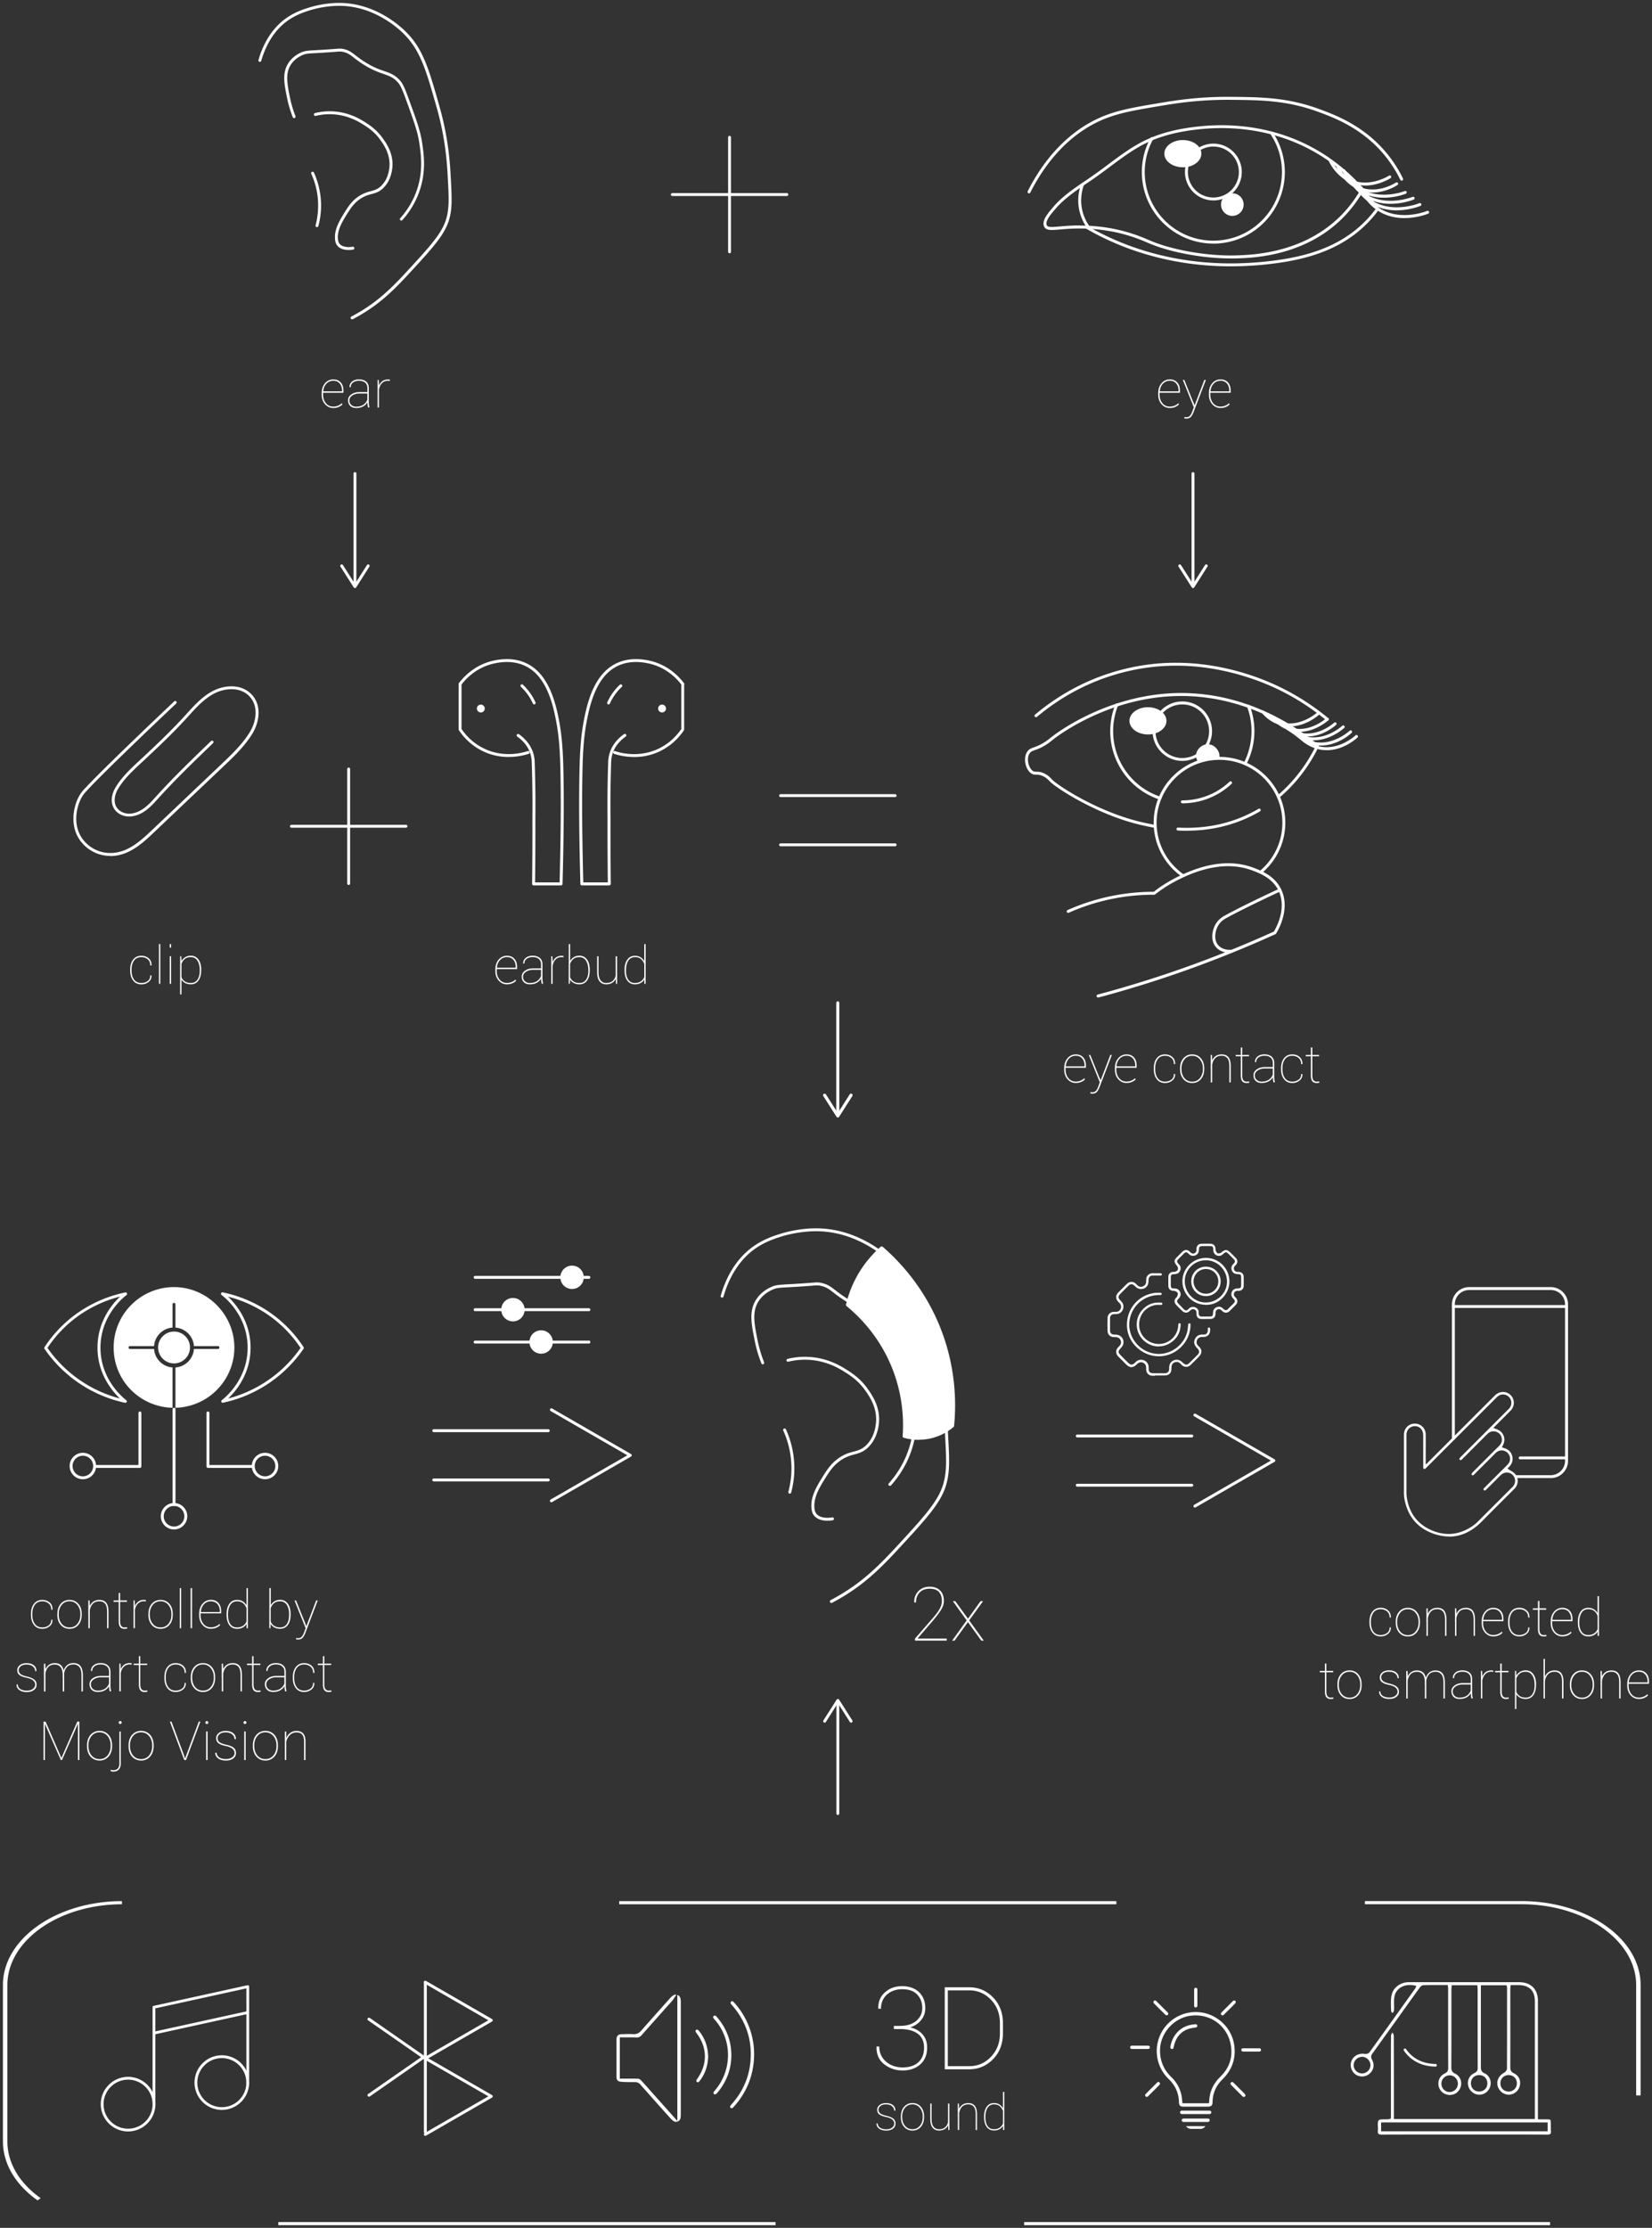 <svg xmlns="http://www.w3.org/2000/svg" width="356" height="480" fill="none"><rect width="100%" height="100%" fill="#333333" stroke="none"/><g fill="#fff" clip-path="url(#a)"><path d="M109.625 163.1c-1.562 0-3.377-.272-5.23-1.099-2.802-1.251-4.533-3.225-5.502-4.663a.29.29 0 0 1-.056-.179v-9.777c0-.169.141-.31.31-.31.17 0 .31.141.31.31v9.683c.932 1.363 2.568 3.196 5.183 4.362 3.95 1.767 7.665.865 9.085.395a.317.317 0 0 1 .395.197.31.31 0 0 1-.197.395c-.819.273-2.38.677-4.308.677l.01.009z"/><path d="M120.901 190.757h-5.915a.325.325 0 0 1-.226-.094.325.325 0 0 1-.094-.225c.047-4.024.075-8.113.066-12.155v-2.313c.019-2.736.037-6.139-.141-11.676a6.65 6.65 0 0 0-.452-2.322c-.498-1.269-1.401-2.378-2.69-3.28a.318.318 0 0 1 .367-.517c1.383.977 2.361 2.181 2.916 3.572a7.228 7.228 0 0 1 .498 2.529c.179 5.546.16 8.958.141 11.694 0 .818-.009 1.57 0 2.303 0 3.939-.019 7.916-.066 11.845h5.286c.085-3.159.151-6.364.198-9.542.075-5.208.075-9.551 0-13.64-.066-3.525-.179-7.267-.828-10.933-.837-4.757-2.37-10.472-6.856-12.559-1.947-.903-4.233-1.053-6.81-.452-3.828.894-6.094 3.488-6.884 4.569a.316.316 0 1 1-.508-.376c.837-1.128 3.217-3.863 7.251-4.804 2.718-.629 5.145-.47 7.223.499 4.75 2.209 6.349 8.122 7.214 13.02.649 3.703.771 7.483.837 11.027.075 4.108.075 8.451 0 13.668a680.329 680.329 0 0 1-.207 9.852c0 .169-.141.31-.31.31h-.01z"/><path d="M115.127 151.773a.315.315 0 0 1-.292-.188 11.153 11.153 0 0 0-2.577-3.601.32.32 0 0 1-.019-.441.312.312 0 0 1 .442-.019 11.551 11.551 0 0 1 1.552 1.777c.452.629.847 1.316 1.157 2.021a.306.306 0 0 1-.16.413.3.3 0 0 1-.132.028l.029.01zm-11.512 1.73a.846.846 0 1 0 0-1.693.846.846 0 0 0 0 1.693zm33.04 9.598c-1.928 0-3.48-.404-4.307-.677a.308.308 0 0 1-.198-.395.308.308 0 0 1 .395-.197c1.411.47 5.126 1.363 9.086-.395 2.614-1.166 4.251-2.999 5.182-4.362v-9.683c0-.169.141-.31.31-.31s.31.141.31.31v9.777a.308.308 0 0 1-.056.179c-.959 1.438-2.699 3.412-5.502 4.662a12.806 12.806 0 0 1-5.229 1.1l.009-.009z"/><path d="M131.294 190.757h-5.916a.307.307 0 0 1-.31-.311c-.085-3.262-.16-6.571-.207-9.852-.075-5.217-.075-9.56 0-13.668.066-3.544.179-7.323.837-11.027.865-4.907 2.464-10.811 7.214-13.02 2.078-.959 4.505-1.128 7.223-.498 4.035.94 6.414 3.675 7.251 4.803a.314.314 0 0 1-.066.442.315.315 0 0 1-.442-.065c-.79-1.072-3.056-3.676-6.884-4.569-2.577-.602-4.872-.451-6.809.451-4.487 2.087-6.02 7.812-6.857 12.559-.649 3.667-.761 7.408-.827 10.933-.076 4.099-.076 8.433 0 13.641.047 3.177.113 6.383.197 9.541h5.286a993.94 993.94 0 0 1-.066-11.845v-2.303c-.019-2.745-.038-6.148.141-11.694a7.213 7.213 0 0 1 .499-2.529c.545-1.391 1.523-2.585 2.915-3.572a.317.317 0 1 1 .367.517c-1.289.912-2.191 2.012-2.69 3.281a6.547 6.547 0 0 0-.451 2.322c-.179 5.537-.16 8.94-.141 11.675 0 .818.009 1.57 0 2.313 0 4.042.018 8.122.065 12.155a.292.292 0 0 1-.094.226.329.329 0 0 1-.225.094h-.01z"/><path d="M131.153 151.771s-.085 0-.132-.028a.317.317 0 0 1-.16-.414c.32-.705.706-1.391 1.157-2.021.461-.639.978-1.241 1.552-1.776.132-.113.329-.113.442.018a.304.304 0 0 1-.019.442 10.955 10.955 0 0 0-1.476 1.683c-.424.602-.8 1.241-1.101 1.918a.33.33 0 0 1-.291.188l.028-.01zm11.522 1.732a.846.846 0 1 0 0-1.693.846.846 0 0 0 0 1.693zM23.784 184.412a7.986 7.986 0 0 1-5.953-2.632c-3.104-3.403-1.947-8.056-.903-10.03.3-.574.667-1.1 1.09-1.57 3.509-3.864 14.823-14.618 19.516-19.055a.313.313 0 1 1 .433.451c-4.693 4.437-15.989 15.182-19.487 19.027a6.696 6.696 0 0 0-1.007 1.438c-.978 1.843-2.06 6.167.809 9.316 2.314 2.538 5.925 3.14 9.198 1.542 2.079-1.015 3.8-2.651 5.455-4.221l14.728-13.979c2.21-2.105 4.505-4.277 6.133-6.9 1.514-2.435 2.04-6.007-.386-8.094-2.07-1.777-5.182-1.391-7.355-.225-2.116 1.128-3.79 2.98-5.408 4.766l-.573.63c-2.766 3.017-5.7 5.809-8.728 8.639l-.762.714c-1.938 1.796-3.94 3.648-5.21 5.857-.593 1.034-.988 2.557-.311 3.741.517.912 1.627 1.514 2.85 1.476 1.317-.019 2.473-.686 3.216-1.241.894-.677 1.674-1.532 2.427-2.369l.17-.188c3.742-4.127 7.815-8.047 11.755-11.844a.32.32 0 0 1 .442 0 .32.32 0 0 1 0 .441c-3.93 3.789-7.994 7.699-11.728 11.808l-.169.188c-.771.855-1.57 1.739-2.511 2.444-1.166.874-2.408 1.353-3.583 1.372-1.458.047-2.775-.677-3.405-1.786-.687-1.203-.564-2.829.31-4.362 1.317-2.284 3.349-4.174 5.324-5.997l.761-.705c3.01-2.821 5.944-5.603 8.69-8.602l.574-.63c1.656-1.824 3.367-3.713 5.578-4.898 2.36-1.269 5.774-1.664 8.06.311 2.708 2.322 2.163 6.242.517 8.902-1.674 2.698-3.997 4.898-6.236 7.022l-14.728 13.979c-1.693 1.608-3.442 3.272-5.615 4.334-1.307.639-2.67.959-3.988.959l.01-.029zM265.25 55.68c-6.057 0-13.195-1.326-17.832-3.338l-.16-.066c-.903-.395-3.292-1.448-6.555-2.171a37.017 37.017 0 0 0-6.189-.828c-2.615-.131-4.608.038-6.057.16-1.918.17-2.972.254-3.414-.554-.658-1.204.696-2.811 1.496-3.77l.197-.235c1.975-2.416 4.599-4.193 7.129-5.904a109.719 109.719 0 0 0 4.863-3.478c1.946-1.457 3.968-2.961 6.103-4.22 3.621-2.135 7.825-3.413 13.252-4.006 9.706-1.062 18.904.865 26.617 5.603 3.376 2.068 6.442 4.682 9.132 7.746a.314.314 0 0 1 .037.358c-1.344 2.387-3 4.54-4.928 6.392-8.145 7.812-18.838 8.188-22.356 8.3-.442.02-.884.02-1.345.02l.01-.01zm-32.617-7.089c.593 0 1.232.019 1.919.047 2.116.104 4.298.395 6.292.846 3.329.743 5.756 1.814 6.668 2.21l.16.065c4.9 2.134 12.659 3.478 18.895 3.262 3.451-.122 13.975-.48 21.942-8.131a26.665 26.665 0 0 0 4.702-6.045 38.954 38.954 0 0 0-8.841-7.455c-7.59-4.653-16.647-6.561-26.212-5.509-5.332.583-9.461 1.834-12.997 3.92-2.107 1.25-4.11 2.736-6.048 4.184a134.749 134.749 0 0 1-3.122 2.284c-.583.404-1.167.809-1.759 1.203-2.492 1.693-5.069 3.441-6.997 5.782l-.207.244c-.659.78-1.881 2.238-1.43 3.065.245.451 1.213.367 2.812.226 1.091-.094 2.493-.217 4.223-.217v.02z"/><path d="M221.752 41.663a.265.265 0 0 1-.141-.038.313.313 0 0 1-.142-.423c4.722-9.325 10.835-13.668 15.143-15.661 3.771-1.749 7.42-2.36 13.477-3.375 2.84-.48 8.145-1.363 15.123-1.297 6.584.056 12.265.103 19.215 2.679 3.442 1.278 9.857 3.657 14.832 9.993a26.86 26.86 0 0 1 3.075 4.926.32.32 0 0 1-.141.423.32.32 0 0 1-.423-.141 26.97 26.97 0 0 0-3.01-4.813c-4.862-6.195-11.163-8.536-14.549-9.787-6.847-2.538-12.481-2.585-18.999-2.641-6.931-.066-12.189.818-15.019 1.288-6.001 1.006-9.622 1.607-13.318 3.318-4.214 1.956-10.214 6.214-14.851 15.38a.31.31 0 0 1-.282.169h.01zm43.46 15.718c-11.258 0-22.027-2.81-31.234-8.169a.318.318 0 0 1-.113-.433.32.32 0 0 1 .433-.112c9.424 5.48 20.522 8.282 32.08 8.075a74.758 74.758 0 0 0 7.205-.48c4.73-.554 8.492-1.438 11.831-2.8 4.533-1.844 8.258-4.683 11.061-8.452l-3.405-4.315c-.103-.141-.085-.339.056-.442a.315.315 0 0 1 .442.056l3.556 4.503c.084.113.094.264 0 .377-2.888 3.957-6.753 6.937-11.475 8.855-3.395 1.382-7.204 2.284-12.001 2.839a73.162 73.162 0 0 1-7.27.489c-.395 0-.79.01-1.175.01h.009z"/><path d="M261.478 43.185a6.128 6.128 0 0 1-6.123-6.12 6.128 6.128 0 0 1 6.123-6.12 6.128 6.128 0 0 1 6.123 6.12 6.128 6.128 0 0 1-6.123 6.12zm0-11.61a5.497 5.497 0 0 0-5.492 5.49 5.497 5.497 0 0 0 5.492 5.49 5.498 5.498 0 0 0 5.493-5.49 5.498 5.498 0 0 0-5.493-5.49z"/><path d="M261.478 52.482c-8.502 0-15.415-6.91-15.415-15.407 0-2.567.64-5.105 1.863-7.342a.31.31 0 1 1 .545.3 14.806 14.806 0 0 0-1.787 7.042c0 8.15 6.631 14.777 14.785 14.777s14.785-6.627 14.785-14.777c0-2.952-.865-5.8-2.511-8.235a.315.315 0 0 1 .084-.433.316.316 0 0 1 .433.085 15.347 15.347 0 0 1 2.614 8.592c0 8.498-6.912 15.408-15.414 15.408l.018-.01zm-26.945-3.214a.313.313 0 0 1-.254-.132 10.152 10.152 0 0 1-1.815-4.493 10.26 10.26 0 0 1 .499-4.926.313.313 0 0 1 .404-.188c.16.056.244.235.188.404a9.695 9.695 0 0 0-.47 4.625 9.702 9.702 0 0 0 1.702 4.212.317.317 0 0 1-.075.442.34.34 0 0 1-.188.056h.009zm68.13-2.275c-1.975 0-4.241-.452-6.282-1.974-1.449-1.081-2.615-2.604-3.348-4.4a.318.318 0 0 1 .169-.414.32.32 0 0 1 .414.17c.696 1.682 1.787 3.111 3.141 4.127 4.552 3.403 10.524 1.052 10.769.949.16-.066.348.01.414.17a.32.32 0 0 1-.17.413c-.376.15-2.483.95-5.097.95l-.01.009z"/><path d="M300.998 45.319c-1.975 0-4.241-.451-6.282-1.974-1.449-1.081-2.615-2.604-3.348-4.4a.318.318 0 0 1 .169-.413.318.318 0 0 1 .414.169c.696 1.682 1.787 3.111 3.141 4.127 4.552 3.403 10.524 1.053 10.769.95a.318.318 0 0 1 .414.168.32.32 0 0 1-.17.414c-.376.15-2.483.95-5.097.95l-.01.009z"/><path d="M299.644 43.91c-1.937 0-4.157-.432-6.16-1.899-1.43-1.043-2.558-2.5-3.292-4.22a.31.31 0 0 1 .169-.414.31.31 0 0 1 .414.169c.677 1.617 1.75 2.99 3.076 3.958 4.467 3.262 10.317 1.006 10.562.912a.309.309 0 0 1 .404.178.309.309 0 0 1-.179.404c-.376.15-2.436.912-5.003.912h.009z"/><path d="M298.224 42.594c-1.824 0-3.912-.404-5.793-1.758a9.233 9.233 0 0 1-3.094-3.91.31.31 0 0 1 .169-.415.31.31 0 0 1 .414.17c.639 1.485 1.636 2.754 2.887 3.647 4.185 3.008 9.678.93 9.904.837a.308.308 0 0 1 .404.178.309.309 0 0 1-.179.405 13.94 13.94 0 0 1-4.702.846h-.01z"/><path d="M295.807 41.475a7.715 7.715 0 0 1-4.373-1.335c-1.364-.902-2.53-2.275-3.395-3.958a.315.315 0 1 1 .564-.282c.809 1.59 1.909 2.877 3.179 3.723 4.223 2.811 8.841-.16 9.029-.291a.31.31 0 0 1 .433.094.309.309 0 0 1-.095.432c-.348.235-2.577 1.617-5.351 1.617h.009z"/><path d="M294.199 39.97a8.047 8.047 0 0 1-4.374-1.268c-1.373-.875-2.558-2.21-3.414-3.845a.312.312 0 0 1 .132-.423.311.311 0 0 1 .423.131c.809 1.542 1.919 2.792 3.198 3.61 4.27 2.727 8.963-.207 9.161-.329a.317.317 0 0 1 .432.094.316.316 0 0 1-.094.433c-.357.225-2.633 1.607-5.464 1.607v-.01zm-39.294-3.928c2.202 0 3.988-1.313 3.988-2.933 0-1.62-1.786-2.933-3.988-2.933-2.203 0-3.988 1.313-3.988 2.933 0 1.62 1.785 2.933 3.988 2.933zm10.608 10.472a2.436 2.436 0 1 0 0-4.871 2.436 2.436 0 0 0 0 4.871zM179.147 345.35a.328.328 0 0 1-.282-.169.311.311 0 0 1 .131-.423 44.77 44.77 0 0 0 2.775-1.589c3.743-2.312 6.809-4.963 10.957-9.438 6.301-6.815 9.461-10.237 10.543-13.998.809-2.81.668-5.405.386-10.585-.189-3.403-.527-9.748-2.86-17.964-2.821-9.928-4.241-14.91-9.01-19.328-1.965-1.824-7.326-6.101-14.653-6.543-3.922-.235-7.43.696-8.747 1.1-.996.31-3.056.949-5.031 2.2-4.421 2.801-6.49 7.398-7.449 10.754a.313.313 0 0 1-.602-.169c.988-3.469 3.132-8.207 7.722-11.112 2.05-1.297 4.166-1.955 5.182-2.265 1.354-.423 4.947-1.382 8.972-1.128 7.524.451 13.026 4.841 15.048 6.702 4.9 4.531 6.339 9.579 9.189 19.619 2.351 8.292 2.699 14.675 2.887 18.106.283 5.255.424 7.887-.413 10.801-1.12 3.902-4.317 7.361-10.694 14.252-4.185 4.522-7.289 7.201-11.079 9.551a45.927 45.927 0 0 1-2.812 1.607.27.27 0 0 1-.151.038l-.009-.019z"/><path d="M191.759 320.128a.33.33 0 0 1-.207-.075.312.312 0 0 1-.028-.442c1.862-2.087 3.263-4.437 4.166-6.994 1.778-5.011 1.129-9.354.706-12.221-.433-2.895-1.27-5.217-2.935-9.833-1.194-3.309-1.758-4.804-2.492-5.65-1.194-1.354-2.267-1.73-3.743-2.247-1.402-.489-3.142-1.09-5.615-2.726a29.367 29.367 0 0 1-1.985-1.438c-1.015-.781-1.57-1.213-2.783-1.476-.565-.122-.79-.104-2.079 0-.752.056-1.862.15-3.583.244l-1.223.066c-2.107.113-2.671.15-3.536.545-1.279.583-2.305 1.448-2.982 2.52-1.42 2.246-.874 4.926-.197 8.31a28.31 28.31 0 0 0 1.42 4.813.308.308 0 0 1-.179.404.309.309 0 0 1-.404-.178 28.043 28.043 0 0 1-1.449-4.926c-.705-3.526-1.269-6.308.283-8.771.733-1.166 1.862-2.125 3.254-2.755.978-.441 1.627-.479 3.762-.601l1.213-.066c1.721-.103 2.822-.188 3.574-.244 1.336-.104 1.608-.132 2.267.018 1.354.292 2.022.809 3.037 1.589.499.386 1.11.856 1.947 1.41 2.408 1.598 4.11 2.191 5.474 2.661 1.514.526 2.709.94 4.016 2.425.856.968 1.477 2.698 2.615 5.847 1.683 4.663 2.53 6.994 2.972 9.955.432 2.933 1.1 7.361-.734 12.522-.931 2.632-2.379 5.058-4.289 7.21a.336.336 0 0 1-.235.104h-.028z"/><path d="M178.319 327.64c-.941 0-2.22-.197-2.944-1.175-.338-.451-.498-1.024-.527-1.852-.037-1.09.142-2.698 1.872-5.527 1.373-2.247 2.201-3.601 3.837-4.795 1.364-.996 2.446-1.288 3.405-1.541.987-.264 1.834-.489 2.784-1.457 1.608-1.627 1.89-3.695 1.984-4.372.489-3.497-1.42-6.157-2.342-7.436-1.514-2.105-3.235-3.187-4.382-3.91-1.016-.64-3.696-2.322-7.515-2.586a15.076 15.076 0 0 0-4.618.395.313.313 0 1 1-.141-.611 15.644 15.644 0 0 1 4.806-.404c3.978.273 6.762 2.021 7.806 2.679 1.11.696 2.982 1.871 4.562 4.071.968 1.344 2.972 4.145 2.454 7.887-.272 1.955-1.006 3.544-2.163 4.728-1.072 1.091-2.041 1.345-3.066 1.627-.95.254-1.928.517-3.197 1.447-1.533 1.128-2.295 2.369-3.668 4.616-1.637 2.679-1.806 4.174-1.778 5.17.028.884.235 1.27.404 1.495.932 1.26 3.189.884 3.443.837a.31.31 0 0 1 .366.254.317.317 0 0 1-.253.366c-.113.019-.555.094-1.12.094h-.009zm-8.116-5.828s-.057 0-.085-.01a.314.314 0 0 1-.226-.385c.678-2.566.837-5.18.471-7.774a19.945 19.945 0 0 0-1.571-5.425.306.306 0 0 1 .16-.413c.16-.075.348 0 .414.16a20.15 20.15 0 0 1 1.617 5.593 20.247 20.247 0 0 1-.489 8.019.31.31 0 0 1-.301.235h.01zm12.405-40.658a23.66 23.66 0 0 1 2.737-6.722 23.619 23.619 0 0 1 4.656-5.565c3.113 2.698 9.207 8.724 12.791 18.519 3.094 8.452 2.887 15.85 2.492 19.845a11.405 11.405 0 0 1-5.229 2.491 11.347 11.347 0 0 1-5.229-.244 33.512 33.512 0 0 0-2.079-14.28c-2.859-7.52-7.712-12.051-10.139-14.035v-.009z"/><path d="M197.976 310.22a11.78 11.78 0 0 1-3.235-.451.317.317 0 0 1-.226-.329 33.327 33.327 0 0 0-2.06-14.148c-2.586-6.816-6.884-11.319-10.045-13.904a.311.311 0 0 1-.103-.319 24.061 24.061 0 0 1 2.775-6.816 23.8 23.8 0 0 1 4.711-5.64.314.314 0 0 1 .414 0c4.054 3.506 9.575 9.588 12.885 18.641 2.314 6.327 3.179 13.236 2.511 19.986a.26.26 0 0 1-.112.207 11.704 11.704 0 0 1-5.38 2.557c-.706.131-1.42.197-2.145.197l.01.019zm-2.822-.987a11.1 11.1 0 0 0 4.844.179 11.196 11.196 0 0 0 4.994-2.341c.64-6.609-.216-13.377-2.483-19.572-3.207-8.771-8.521-14.722-12.499-18.209a23.233 23.233 0 0 0-4.383 5.302 23.476 23.476 0 0 0-2.662 6.448c3.198 2.651 7.477 7.201 10.073 14.036a33.991 33.991 0 0 1 2.116 14.157zm53.599-130.903h-.056a45.846 45.846 0 0 1-2.05-.413c-9.866-2.078-19.158-8.217-20.419-9.561l-.056-.056c-.226-.245-.828-.912-1.797-1.232-.46-.15-.761-.16-1.053-.16-.32 0-.621 0-.978-.206-.621-.339-1.119-1.11-1.336-2.059-.235-1.015-.094-2.031.367-2.708.376-.545.866-.714 1.477-.94.574-.206 1.298-.47 2.314-1.128.63-.413 1.062-.771 1.269-.94l.085-.066c.113-.094 11.427-9.231 27.228-9.541 15.198-.282 26.287 7.718 30.34 11.177a.304.304 0 0 1 .076.376c-2.07 4.268-4.995 8.066-8.484 10.999a.313.313 0 1 1-.404-.479c3.357-2.821 6.198-6.478 8.22-10.567-4.148-3.487-14.982-11.14-29.739-10.867-15.584.301-26.729 9.307-26.842 9.391l-.075.066c-.217.179-.668.555-1.326.987a10.565 10.565 0 0 1-2.446 1.185c-.583.206-.912.329-1.175.705-.367.526-.471 1.353-.273 2.199.179.762.574 1.392 1.025 1.646.226.122.404.122.677.131.31 0 .696 0 1.251.188 1.119.376 1.806 1.128 2.06 1.41l.047.057c1.232 1.316 10.355 7.323 20.07 9.372.574.122 1.26.263 2.06.414a.319.319 0 0 1 .254.366.321.321 0 0 1-.311.264v-.01zm6.979.657c-.63 0-1.26-.019-1.899-.047-.17 0-.311-.16-.301-.329 0-.169.15-.32.329-.301 5.812.301 11.201-.808 16.007-3.309.461-.235.903-.489 1.336-.742a.32.32 0 0 1 .432.112.321.321 0 0 1-.112.433 27.62 27.62 0 0 1-1.364.752c-4.383 2.275-9.227 3.422-14.428 3.422v.009z"/><path d="M254.782 163.937c-3.527 0-6.405-2.868-6.405-6.402a6.405 6.405 0 0 1 12.81 0 6.405 6.405 0 0 1-6.405 6.402zm0-12.165a5.78 5.78 0 0 0-5.775 5.772 5.775 5.775 0 0 0 11.55 0 5.775 5.775 0 0 0-5.775-5.772zm0 37.105a.316.316 0 0 1-.179-.056 14.212 14.212 0 0 1-5.991-11.573c0-7.811 6.358-14.176 14.183-14.176s14.183 6.355 14.183 14.176c0 4.24-1.872 8.217-5.135 10.924a.313.313 0 0 1-.405-.479 13.512 13.512 0 0 0 4.91-10.435c0-7.464-6.076-13.546-13.553-13.546-7.477 0-13.553 6.072-13.553 13.546 0 4.39 2.145 8.517 5.728 11.055a.317.317 0 0 1 .075.442.327.327 0 0 1-.254.132l-.009-.01z"/><path d="M249.966 172.286s-.066 0-.103-.019a15.502 15.502 0 0 1-10.609-14.731c0-1.993.376-3.929 1.1-5.763a.321.321 0 0 1 .405-.178c.16.066.244.244.178.404a14.788 14.788 0 0 0-1.062 5.528c0 6.42 4.091 12.098 10.185 14.129.17.056.254.235.198.395a.323.323 0 0 1-.301.216l.009.019zm4.816.78a.313.313 0 0 1-.31-.31c0-.169.141-.311.31-.311 3.8 0 7.421-1.428 10.186-4.023a.304.304 0 0 1 .442.019.304.304 0 0 1-.019.442 15.465 15.465 0 0 1-10.618 4.192l.009-.009zm13.524-8.227a.266.266 0 0 1-.141-.037c-.15-.085-.216-.273-.132-.423a14.892 14.892 0 0 0 1.665-6.844c0-1.814-.32-3.582-.959-5.264a.31.31 0 0 1 .179-.405c.159-.056.347.019.404.179.658 1.748.997 3.591.997 5.48 0 2.482-.602 4.945-1.731 7.136a.328.328 0 0 1-.282.169v.009z"/><path d="M286.026 155.288a.306.306 0 0 1-.198-.075 50.663 50.663 0 0 0-16.515-9.147c-9.405-3.102-18.697-3.478-27.632-1.109-6.668 1.767-12.8 4.954-18.218 9.485a.314.314 0 1 1-.404-.479c5.493-4.597 11.7-7.831 18.462-9.617 9.048-2.397 18.462-2.012 27.99 1.128a51.469 51.469 0 0 1 16.722 9.26.314.314 0 0 1-.207.554zm-.103 6.345c-.922 0-1.9-.16-2.916-.555-1.505-.592-2.897-1.654-4.044-3.074-.113-.131-.085-.329.047-.442.132-.112.329-.084.442.047 1.072 1.335 2.379 2.332 3.781 2.877 4.655 1.824 8.7-1.889 8.869-2.04a.304.304 0 0 1 .442.019.304.304 0 0 1-.019.442c-.357.338-3.047 2.726-6.612 2.726h.01z"/><path d="M284.662 160.627c-.922 0-1.9-.16-2.916-.555-1.504-.592-2.896-1.654-4.044-3.074-.113-.131-.084-.329.047-.441.132-.113.329-.085.442.047 1.072 1.335 2.38 2.331 3.781 2.876 4.656 1.824 8.7-1.889 8.869-2.04a.312.312 0 0 1 .442.019.304.304 0 0 1-.019.442c-.357.338-3.047 2.726-6.611 2.726h.009z"/><path d="M283.092 159.491a7.87 7.87 0 0 1-2.765-.508c-1.468-.554-2.831-1.57-3.941-2.933a.306.306 0 0 1 .047-.442.307.307 0 0 1 .442.047c1.044 1.279 2.314 2.228 3.677 2.745 4.552 1.73 8.521-1.87 8.691-2.021a.304.304 0 0 1 .442.019.305.305 0 0 1-.019.442c-.141.132-2.935 2.66-6.574 2.66v-.009z"/><path d="M281.728 158.673a7.295 7.295 0 0 1-2.596-.47c-1.373-.507-2.652-1.447-3.687-2.698a.306.306 0 0 1 .047-.441.306.306 0 0 1 .442.047c.969 1.175 2.154 2.039 3.424 2.509 4.242 1.57 7.985-1.767 8.145-1.908.131-.113.329-.113.442.019a.321.321 0 0 1-.019.442c-.339.31-2.869 2.5-6.189 2.5h-.009z"/><path d="M280.016 157.685a7.267 7.267 0 0 1-2.559-.461c-1.373-.507-2.652-1.447-3.686-2.707a.306.306 0 0 1 .047-.442.306.306 0 0 1 .442.047c.968 1.175 2.144 2.04 3.423 2.51 4.251 1.58 7.985-1.767 8.145-1.908.132-.113.329-.113.442.019a.321.321 0 0 1-.019.442c-.141.122-2.784 2.491-6.226 2.491l-.009.009z"/><path d="M277.937 156.511c-.771 0-1.58-.113-2.417-.404-1.345-.461-2.586-1.316-3.592-2.491a.314.314 0 0 1 .479-.405c.931 1.081 2.079 1.88 3.311 2.303 4.147 1.411 7.881-1.786 8.032-1.927a.313.313 0 0 1 .414.47c-.339.301-2.916 2.454-6.236 2.454h.009zm-41.317 58.397a.311.311 0 0 1-.301-.235.315.315 0 0 1 .226-.386 244.962 244.962 0 0 0 18.302-5.659 248.41 248.41 0 0 0 19.666-7.915c.471-.771 2.85-4.992 1.007-8.809-1.298-2.698-3.979-3.723-5.587-4.334-4.806-1.833-10.524-1.005-16.985 2.482a27.77 27.77 0 0 0-4.016 2.651.298.298 0 0 1-.198.066h-.16a45.04 45.04 0 0 0-7.373.611 44.794 44.794 0 0 0-10.882 3.271.306.306 0 0 1-.414-.159c-.066-.16 0-.348.16-.414a45.65 45.65 0 0 1 18.519-3.939h.056a27.764 27.764 0 0 1 4.025-2.641c6.631-3.573 12.519-4.419 17.503-2.52 1.693.649 4.515 1.721 5.926 4.654 2.059 4.296-.762 8.977-1.091 9.504a.34.34 0 0 1-.132.122 246.9 246.9 0 0 1-19.807 7.981 243.227 243.227 0 0 1-18.35 5.678c-.028 0-.056.009-.084.009l-.01-.018z"/><path d="M264.968 205.271c-.743 0-1.937-.169-2.821-1.09-1.515-1.589-.809-3.967-.226-5.001.668-1.185 1.721-1.758 2.078-1.946 4.157-2.266 10.449-5.189 11.672-5.753a.31.31 0 1 1 .263.564c-1.213.564-7.495 3.487-11.634 5.734-.338.188-1.251.677-1.824 1.702-.583 1.043-1.035 3.036.131 4.258.988 1.034 2.53.912 2.831.874a.316.316 0 0 1 .348.273.315.315 0 0 1-.272.348 3.943 3.943 0 0 1-.546.028v.009zm-17.588-47.03c2.203 0 3.988-1.313 3.988-2.933 0-1.62-1.785-2.933-3.988-2.933-2.202 0-3.987 1.313-3.987 2.933 0 1.62 1.785 2.933 3.987 2.933zm15.415 4.549c0 .198.047.395-.065.583-.301.489-1.091.169-2.455.432-1.148.226-1.448.602-1.909.367-.499-.263-.659-.996-.63-1.485.065-1.119 1.194-2.388 2.624-2.332 1.504.057 2.435 1.523 2.435 2.435zm71.375 155.665h-7.467a.313.313 0 0 1-.311-.31c0-.169.141-.31.311-.31h7.467a3.096 3.096 0 0 0 3.095-3.093v-33.711a3.097 3.097 0 0 0-3.095-3.093h-17.568a3.096 3.096 0 0 0-3.095 3.093v28.936c0 .169-.141.31-.31.31a.313.313 0 0 1-.31-.31v-28.936a3.725 3.725 0 0 1 3.724-3.722h17.569a3.726 3.726 0 0 1 3.724 3.722v33.711a3.727 3.727 0 0 1-3.724 3.723l-.01-.01z"/><path d="M337.537 281.802h-24.35a.313.313 0 0 1-.31-.31c0-.169.141-.31.31-.31h24.35c.169 0 .31.141.31.31s-.141.31-.31.31zm.038 32.621h-9.988a.313.313 0 0 1-.311-.31c0-.169.141-.31.311-.31h9.988c.169 0 .31.141.31.31s-.141.31-.31.31zm-25.309 16.62c-1.082 0-2.21-.207-3.348-.601-3.499-1.232-5.615-3.789-6.283-7.606-.085-.47-.094-.968-.094-1.353V309.14c0-1.232.818-2.219 1.984-2.388.123-.019.245-.028.367-.028a2.32 2.32 0 0 1 2.342 2.322c.01 1.137.01 2.265 0 3.403v2.246c-.009.264 0 .461 0 .602 0 .056 0 .151.057.169.047.019.122-.056.159-.094.132-.141.283-.301.461-.479 1.298-1.297 2.587-2.595 3.885-3.892l10.355-10.35c.479-.48 1.1-.743 1.749-.743s1.204.245 1.646.686c.922.931.903 2.416-.057 3.375l-2.191 2.191-1.495 1.494.686.254c.762.282 1.26.743 1.524 1.401.263.667.225 1.335-.122 2.04l-.245.479.517.169c.941.301 1.505.865 1.712 1.73.207.846 0 1.617-.64 2.285l-.385.404.47.301c.113.075.235.141.348.216.226.131.433.254.602.404.489.423.762 1.006.79 1.645a2.428 2.428 0 0 1-.715 1.786l-4.542 4.541-1.251 1.25c-.198.198-.395.395-.583.602-.452.46-.913.93-1.392 1.353-1.938 1.702-4.063 2.557-6.302 2.557l-.009-.028zm-7.374-23.774c-.16 0-.319.019-.47.066-.799.216-1.336.93-1.336 1.795v12.503c0 .292.019.574.057.856.48 3.459 2.295 5.894 5.398 7.229 1.214.517 2.436.78 3.631.78 1.862 0 3.687-.639 5.408-1.89a7.8 7.8 0 0 0 .837-.723c2.37-2.369 4.749-4.738 7.119-7.107l.367-.367c.583-.583.753-1.344.452-2.049-.292-.677-.913-1.091-1.637-1.091-.489 0-.959.198-1.326.564-.489.48-.978.969-1.458 1.457-.555.555-1.119 1.119-1.683 1.674-.085.075-.188.15-.282.169h-.01a.267.267 0 0 1-.235-.141c-.028-.057-.103-.179.085-.367.78-.78 1.561-1.57 2.351-2.35l1.176-1.175c.15-.15.301-.301.46-.451.377-.367.762-.752 1.129-1.138.433-.46.583-1.1.414-1.711a1.781 1.781 0 0 0-1.242-1.231 1.892 1.892 0 0 0-.507-.075c-.48 0-.922.197-1.308.583a689.806 689.806 0 0 1-3.63 3.628l-.959.959s-.094.094-.142.132c-.065.047-.112.065-.169.065a.32.32 0 0 1-.141-.037c-.16-.085-.141-.16-.132-.198a.906.906 0 0 1 .207-.366 813.62 813.62 0 0 1 5.728-5.725c.442-.442.649-.94.602-1.485-.066-.743-.48-1.298-1.166-1.552a1.828 1.828 0 0 0-.659-.122c-.46 0-.902.188-1.269.555-.819.808-1.627 1.626-2.446 2.444l-1.523 1.523c-.518.526-1.044 1.043-1.571 1.56-.056.057-.15.132-.254.132a.203.203 0 0 1-.122-.038c-.104-.056-.16-.169-.141-.225a.871.871 0 0 1 .207-.339c2.887-2.895 5.784-5.79 8.681-8.686l1.589-1.589c.094-.094.188-.178.273-.282a1.793 1.793 0 0 0-.085-2.463 1.781 1.781 0 0 0-1.26-.526c-.442 0-.865.16-1.204.461a5.813 5.813 0 0 0-.263.254l-2.605 2.603c-4.186 4.184-8.371 8.367-12.547 12.55-.188.188-.282.188-.31.188-.038 0-.075 0-.113-.028-.075-.028-.169-.066-.16-.395v-4.362c0-.846 0-1.682-.009-2.528 0-.367-.094-.724-.254-1.025-.292-.555-.884-.893-1.533-.893h-.01zM27.01 302.231h-.066a28.124 28.124 0 0 1-10.383-4.55 28.037 28.037 0 0 1-6.97-7.079.296.296 0 0 1 0-.348 27.22 27.22 0 0 1 6.17-6.665 27.726 27.726 0 0 1 11.249-5.133.306.306 0 0 1 .348.179.335.335 0 0 1-.094.385c-.931.715-5.596 4.607-5.615 11.3-.019 6.712 4.627 10.641 5.558 11.356.113.094.15.244.094.385a.32.32 0 0 1-.282.179l-.01-.009zm-16.78-11.817a27.303 27.303 0 0 0 6.696 6.74 27.457 27.457 0 0 0 8.907 4.155c-1.74-1.664-4.843-5.405-4.825-11.008.02-5.584 3.132-9.307 4.882-10.961-3.546.912-6.894 2.529-9.753 4.728a26.507 26.507 0 0 0-5.907 6.337v.009zm37.763 11.815a.3.3 0 0 1-.282-.179c-.066-.131-.02-.291.094-.385.93-.724 5.586-4.644 5.558-11.356-.019-6.693-4.684-10.595-5.615-11.3a.315.315 0 0 1-.094-.385.316.316 0 0 1 .348-.179c4.091.846 7.985 2.623 11.249 5.133a27.24 27.24 0 0 1 6.17 6.665.331.331 0 0 1 0 .348 28.333 28.333 0 0 1-6.97 7.079 28.123 28.123 0 0 1-10.383 4.55h-.066l-.01.009zm1.119-22.881c1.75 1.645 4.862 5.368 4.881 10.961.019 5.603-3.075 9.344-4.825 11.008a27.455 27.455 0 0 0 8.907-4.155 27.62 27.62 0 0 0 6.696-6.74 26.65 26.65 0 0 0-5.906-6.336 26.978 26.978 0 0 0-9.753-4.729v-.009zm5.238 36.916h-9.537a.313.313 0 0 1-.31-.31V304.42c0-.17.141-.311.31-.311.17 0 .31.141.31.311v11.224h9.218c.169 0 .31.141.31.31s-.141.31-.31.31h.009z"/><path d="M57.115 318.709a2.854 2.854 0 0 1-2.85-2.849c0-1.57 1.28-2.848 2.85-2.848a2.853 2.853 0 0 1 2.85 2.848 2.854 2.854 0 0 1-2.85 2.849zm0-5.067c-1.222 0-2.22.996-2.22 2.218s.998 2.219 2.22 2.219c1.223 0 2.22-.997 2.22-2.219a2.223 2.223 0 0 0-2.22-2.218zm-26.955 2.622h-9.536a.313.313 0 0 1-.31-.31c0-.169.14-.31.31-.31h9.217V304.42c0-.17.14-.311.31-.311.17 0 .31.141.31.311v11.534c0 .169-.14.31-.31.31h.01z"/><path d="M17.858 318.709a2.854 2.854 0 0 1-2.85-2.849c0-1.57 1.28-2.848 2.85-2.848a2.853 2.853 0 0 1 2.85 2.848 2.854 2.854 0 0 1-2.85 2.849zm0-5.067c-1.222 0-2.22.996-2.22 2.218s.998 2.219 2.22 2.219c1.223 0 2.22-.997 2.22-2.219a2.223 2.223 0 0 0-2.22-2.218zm19.648 15.887a2.854 2.854 0 0 1-2.85-2.849 2.853 2.853 0 0 1 2.85-2.848c1.57 0 2.85 1.279 2.85 2.848 0 1.57-1.28 2.849-2.85 2.849zm0-5.067c-1.223 0-2.22.996-2.22 2.218 0 1.223.997 2.219 2.22 2.219 1.223 0 2.22-.996 2.22-2.219a2.223 2.223 0 0 0-2.22-2.218zm-3.433-34.142a3.44 3.44 0 0 0 3.433 3.431 3.44 3.44 0 0 0 3.433-3.431 3.434 3.434 0 0 0-3.414-3.431h-.038a3.434 3.434 0 0 0-3.414 3.431z"/><path d="M37.506 277.309c-7.176 0-13.017 5.837-13.017 13.01s5.671 12.823 12.697 12.992v-8.686a4.31 4.31 0 0 1-3.988-3.986h-5.182a.313.313 0 0 1-.31-.31c0-.17.14-.311.31-.311h5.182a4.31 4.31 0 0 1 3.988-3.986v-5.01c0-.169.141-.31.31-.31.17 0 .31.141.31.31v5.01a4.31 4.31 0 0 1 3.989 3.986h5.182c.17 0 .31.141.31.311 0 .169-.14.31-.31.31h-5.182a4.311 4.311 0 0 1-3.988 3.986v8.686c7.035-.169 12.697-5.923 12.697-12.992 0-7.069-5.84-13.01-13.017-13.01h.019zm0 47.153c-.17 0-.31-.094-.31-.216v-20.709c0-.123.14-.217.31-.217.169 0 .31.094.31.217v20.709c0 .122-.141.216-.31.216zM192.897 171.73h-24.688a.314.314 0 0 1-.311-.31c0-.17.142-.311.311-.311h24.688c.169 0 .31.141.31.311 0 .169-.141.31-.31.31zm0 10.603h-24.688a.314.314 0 0 1-.311-.31c0-.169.142-.31.311-.31h24.688c.169 0 .31.141.31.31s-.141.31-.31.31zM157.215 54.569a.313.313 0 0 1-.311-.31V29.581c0-.17.141-.31.311-.31.169 0 .31.14.31.31v24.676c0 .17-.141.31-.31.31z"/><path d="M169.563 42.226h-24.688a.314.314 0 0 1-.311-.31c0-.17.142-.31.311-.31h24.688c.169 0 .311.14.311.31 0 .169-.142.31-.311.31zM75.136 190.672a.313.313 0 0 1-.31-.31v-24.677c0-.169.141-.31.31-.31.17 0 .31.141.31.31v24.677c0 .169-.14.31-.31.31z"/><path d="M87.485 178.329H62.797a.313.313 0 0 1-.31-.31c0-.169.14-.31.31-.31h24.688c.17 0 .31.141.31.31s-.14.31-.31.31zm169.602-52.061a.313.313 0 0 1-.311-.31v-23.925c0-.169.141-.31.311-.31.169 0 .31.141.31.31v23.925c0 .169-.141.31-.31.31z"/><path d="M254.068 121.653a.315.315 0 0 1 .432.094l2.587 4.061 2.586-4.061a.31.31 0 0 1 .433-.094c.15.094.188.291.094.432l-2.85 4.475a.302.302 0 0 1-.263.141.322.322 0 0 1-.263-.141l-2.85-4.475a.287.287 0 0 1-.047-.169c0-.103.047-.207.141-.263zm-73.52 118.656a.313.313 0 0 1-.311-.31v-23.925c0-.169.141-.31.311-.31.169 0 .31.141.31.31v23.925c0 .169-.141.31-.31.31z"/><path d="M177.529 235.694a.315.315 0 0 1 .432.094l2.587 4.061 2.586-4.061a.31.31 0 0 1 .433-.094c.15.094.188.291.094.432l-2.85 4.475a.302.302 0 0 1-.263.141.326.326 0 0 1-.264-.141l-2.849-4.475a.287.287 0 0 1-.047-.169c0-.103.047-.207.141-.263z"/><path d="M180.548 240.309a.313.313 0 0 1-.311-.31v-23.925c0-.169.141-.31.311-.31.169 0 .31.141.31.31v23.925c0 .169-.141.31-.31.31z"/><path d="M177.529 235.694a.315.315 0 0 1 .432.094l2.587 4.061 2.586-4.061a.31.31 0 0 1 .433-.094c.15.094.188.291.094.432l-2.85 4.475a.302.302 0 0 1-.263.141.326.326 0 0 1-.264-.141l-2.849-4.475a.287.287 0 0 1-.047-.169c0-.103.047-.207.141-.263zm3.019 155.343a.313.313 0 0 1-.311-.31v-23.925c0-.169.141-.31.311-.31.169 0 .31.141.31.31v23.925c0 .169-.141.31-.31.31z"/><path d="M183.576 371.099a.316.316 0 0 1-.433-.094l-2.586-4.061-2.586 4.061a.31.31 0 0 1-.433.094.308.308 0 0 1-.094-.432l2.85-4.475a.301.301 0 0 1 .263-.141c.103 0 .207.056.263.141l2.85 4.475a.285.285 0 0 1 .047.169.302.302 0 0 1-.141.263zm-65.421-62.541H93.467a.313.313 0 0 1-.31-.31c0-.17.14-.31.31-.31h24.688c.169 0 .31.14.31.31 0 .169-.141.31-.31.31zm0 10.613H93.467a.313.313 0 0 1-.31-.31c0-.169.14-.31.31-.31h24.688c.169 0 .31.141.31.31s-.141.31-.31.31zm.667 4.503a.304.304 0 0 1-.272-.16.32.32 0 0 1 .112-.432l16.525-9.533-16.525-9.532a.318.318 0 0 1-.112-.432.31.31 0 0 1 .432-.113l16.995 9.805c.094.056.16.159.16.272a.305.305 0 0 1-.16.273l-16.995 9.805a.318.318 0 0 1-.16.047zm130.063-27.264h-.489c-.856-.019-1.392-.564-1.401-1.429v-.216c0-.62-.235-.996-.725-1.184a1.045 1.045 0 0 0-.404-.076c-.404 0-.705.254-.893.442-.414.414-.79.611-1.157.611s-.753-.206-1.176-.629l-.357-.358c-.433-.432-.866-.865-1.298-1.306-.602-.602-.602-1.392-.01-2.003l.113-.113c.066-.065.141-.141.207-.216.273-.319.358-.724.226-1.1-.132-.376-.452-.639-.856-.723-.169-.029-.339-.029-.48-.029h-.141c-.79-.018-1.335-.526-1.363-1.278a36.541 36.541 0 0 1 0-2.886c.028-.715.592-1.25 1.344-1.269h.527c.433-.028.762-.254.931-.658a1.05 1.05 0 0 0-.15-1.138c-.075-.094-.169-.178-.254-.272a2.495 2.495 0 0 1-.16-.17c-.517-.564-.508-1.335.009-1.87.612-.64 1.27-1.288 1.947-1.946.273-.264.602-.405.95-.405s.668.132.95.395c.056.057.113.104.16.16.066.066.132.141.207.207a1.05 1.05 0 0 0 1.119.216c.414-.15.668-.47.715-.893.019-.15.019-.301.028-.461v-.188a1.334 1.334 0 0 1 1.307-1.297h1.721c.226 0 .339.085.348.245a.218.218 0 0 1-.056.159c-.056.057-.15.085-.282.085h-1.58c-.602.009-.922.329-.959.94v.132c-.019.282-.038.564-.113.808-.217.621-.819 1.034-1.505 1.034-.367 0-.706-.113-.988-.338-.066-.057-.131-.122-.197-.179-.367-.348-.602-.526-.875-.526-.31 0-.564.235-.865.536l-1.401 1.4c-.33.329-.518.564-.508.846 0 .282.188.517.498.828.517.517.668 1.081.461 1.739a1.547 1.547 0 0 1-1.467 1.09h-.442c-.574.028-.894.357-.894.921v2.576c0 .592.32.903.931.921h.141c.207 0 .405.01.574.057a1.618 1.618 0 0 1 1.185 1.09 1.628 1.628 0 0 1-.348 1.57c-.846.931-.837 1.081.057 1.984l1.222 1.222c.348.348.593.536.875.536.282 0 .527-.179.865-.517.358-.358.734-.517 1.176-.517.912 0 1.618.686 1.646 1.588v.367c0 .63.32.94.95.94h2.501c.64 0 .941-.301.969-.968v-.141c.01-.226.019-.442.075-.63a1.584 1.584 0 0 1 1.543-1.156c.404 0 .79.15 1.091.423.442.404.686.62.987.62.301 0 .555-.235.978-.667l1.383-1.382c.527-.527.527-.94 0-1.476-.649-.649-.818-1.297-.508-1.965.282-.62.762-.94 1.477-.987h.395c.573-.009.884-.329.903-.912v-.385c.018-.151.094-.216.244-.226.151 0 .226.066.245.216.075.574-.047 1.053-.339 1.382a1.295 1.295 0 0 1-.997.433h-.32c-.733 0-1.034.395-1.166.714-.179.47-.056.921.339 1.279.526.47.715.93.573 1.447a1.62 1.62 0 0 1-.376.687c-.611.658-1.251 1.278-1.909 1.917a1.356 1.356 0 0 1-.95.405c-.348 0-.668-.132-.95-.395-.056-.047-.103-.104-.16-.16-.075-.085-.16-.16-.244-.235a1.048 1.048 0 0 0-.696-.273c-.151 0-.301.038-.442.094-.423.188-.659.517-.677.969 0 .084 0 .169-.01.263a2.9 2.9 0 0 1-.047.583c-.113.545-.536.921-1.1.987a6.537 6.537 0 0 1-.593.028h-1.787l-.028.056z"/><path d="M259.842 284.181h-.941c-.329 0-.602-.113-.79-.311-.188-.197-.282-.479-.272-.817v-.066c0-.263.018-.658-.433-.846a.913.913 0 0 0-.31-.066c-.301 0-.518.178-.687.348-.254.254-.536.385-.828.385-.272 0-.536-.113-.78-.338a27.595 27.595 0 0 1-1.392-1.392c-.395-.423-.395-1.005 0-1.447.019-.019.037-.038.056-.047.066-.057.151-.123.188-.235l.047-.104c.085-.207.179-.432.094-.648-.103-.245-.395-.358-.63-.442a.669.669 0 0 0-.244-.038h-.198c-.564-.075-.931-.479-.94-.977a39.276 39.276 0 0 1 0-2.116c.018-.573.442-.977 1.034-.987h.207a.521.521 0 0 0 .216-.037c.236-.104.471-.217.565-.423.094-.217.047-.574-.113-.771-.8-1.025-.79-1.222.132-2.144l.291-.291c.235-.235.461-.47.696-.696.245-.235.517-.357.79-.357s.546.122.79.357l.066.066c.066.066.122.122.198.179a.74.74 0 0 0 .46.16c.386 0 .687-.292.725-.687v-.31c.009-.658.404-1.09 1.044-1.109.338-.01.667-.019 1.006-.019.338 0 .668 0 .997.019.639.019 1.044.442 1.053 1.1-.009.122-.019.225.028.319.019.038.038.085.057.132.084.188.178.404.385.489a.511.511 0 0 0 .207.037c.207 0 .461-.094.612-.225.385-.339.696-.498.959-.498.282 0 .583.169.969.554l.414.404.733.734c.461.47.461 1.062 0 1.541l-.075.076a2.639 2.639 0 0 0-.169.178.752.752 0 0 0-.113.752.768.768 0 0 0 .602.461c.056 0 .112.009.178.009h.17c.658 0 1.091.414 1.109 1.044.019.62.019 1.269 0 1.974-.018.649-.442 1.062-1.119 1.072h-.32a.742.742 0 0 0-.62.441.738.738 0 0 0 .103.743c.057.075.122.141.198.216a.492.492 0 0 1 .094.104c.414.451.404 1.034 0 1.466-.471.498-.95.978-1.42 1.42a1.046 1.046 0 0 1-.725.301c-.263 0-.536-.113-.752-.301-.038-.029-.066-.066-.104-.104-.065-.065-.131-.141-.216-.197a.758.758 0 0 0-.442-.151.736.736 0 0 0-.724.593c-.019.103-.019.207-.019.291v.085c0 .714-.414 1.128-1.11 1.137h-.959l-.028.01zm-2.775-2.604c.198 0 .377.037.536.112.489.235.725.602.715 1.119-.009.254 0 .508.151.668.16.159.395.178.639.178h1.402c.771 0 .884-.103.902-.874.01-.611.377-1.062.969-1.203.104-.029.207-.038.311-.038.348 0 .658.16.949.47.17.179.33.263.508.263.179 0 .339-.084.508-.263.235-.254.48-.489.734-.733l.357-.348c.48-.479.48-.677.01-1.156-.32-.32-.452-.668-.395-1.063.094-.686.573-1.09 1.326-1.109.62-.009.78-.16.78-.78v-1.438c0-.743-.103-.846-.865-.875-.649-.018-1.119-.423-1.223-1.062-.075-.432.066-.799.424-1.147.169-.169.319-.329.319-.526 0-.207-.141-.357-.319-.546l-1.063-1.062c-.216-.216-.367-.348-.564-.348-.198 0-.358.141-.555.339-.282.282-.583.423-.913.423h-.112c-.687-.066-1.138-.574-1.148-1.316 0-.649-.15-.79-.799-.79h-1.326c-.828 0-.922.094-.969.912-.028.611-.442 1.072-1.044 1.175-.075.009-.151.019-.226.019-.338 0-.639-.141-.931-.433-.188-.197-.348-.329-.545-.329-.198 0-.358.141-.555.339l-1.044 1.043c-.471.47-.471.668 0 1.157.348.357.47.714.385 1.128-.16.846-.827 1.034-1.354 1.043-.583 0-.734.169-.743.743v1.541c0 .593.113.8.771.8.583 0 .969.225 1.204.676.263.508.169 1.034-.263 1.486-.48.498-.48.686.009 1.184.151.16.301.31.461.47.188.198.376.395.564.583.188.188.339.329.546.329.207 0 .357-.141.555-.338l.122-.123c.197-.178.508-.291.818-.291l-.019-.009zm-7.373 10.632c-3.452 0-6.499-2.736-6.809-6.111-.339-3.685 2.116-6.9 5.699-7.492.395-.066.809-.075 1.213-.085h.113c.188 0 .311.038.367.094.038.038.057.094.057.17 0 .084 0 .235-.405.235h-.132c-3.075 0-5.671 2.087-6.31 5.067a6.139 6.139 0 0 0 .884 4.691 6.433 6.433 0 0 0 5.342 2.933c2.944 0 5.605-2.163 6.188-5.039.066-.339.094-.696.123-1.025l.018-.197c.029-.329.188-.329.264-.329.169 0 .244.122.244.357-.056 3.713-3.132 6.74-6.847 6.74l-.009-.009z"/><path d="M249.712 290.104c-1.382 0-2.708-.621-3.63-1.693-1.467-1.72-1.495-4.305-.056-6.025.968-1.157 2.172-1.74 3.574-1.74h.573c.123.01.217.057.273.123a.165.165 0 0 1 .038.141c-.029.16-.085.235-.348.235h-.602c-.235 0-.546.009-.837.084-2.107.536-3.424 2.444-3.189 4.644.207 2.021 1.957 3.61 4.073 3.695h.16c1.994 0 3.762-1.486 4.11-3.469.037-.216.056-.433.066-.649.018-.244.094-.357.235-.357.188.009.272.066.272.31-.056 1.777-.855 3.131-2.379 4.033a4.543 4.543 0 0 1-2.342.639l.009.029zm10.243-8.969c-3.226-.019-5.154-2.604-5.144-5.077 0-2.773 2.276-5.038 5.06-5.038a5.065 5.065 0 0 1 5.059 5.057c0 2.745-2.266 5.058-4.947 5.058h-.028zm-.235-9.608c-2.502.085-4.477 2.172-4.402 4.644.076 2.454 2.088 4.456 4.496 4.456h.122a4.668 4.668 0 0 0 3.217-1.419c.846-.884 1.298-2.031 1.26-3.225-.075-2.453-2.107-4.456-4.542-4.456h-.16.009z"/><path d="M259.861 279.246c-1.778 0-3.16-1.41-3.151-3.187 0-1.767 1.392-3.149 3.16-3.149a3.16 3.16 0 0 1 2.276.95c.593.601.912 1.391.903 2.237-.019 1.767-1.411 3.159-3.179 3.159h-.009v-.01zm.019-5.838c-.725 0-1.402.282-1.9.79a2.696 2.696 0 0 0-.772 1.899c.01 1.457 1.214 2.642 2.681 2.642a2.659 2.659 0 0 0 2.652-2.67 2.624 2.624 0 0 0-2.652-2.651l-.009-.01zm-3.047 36.296h-24.689a.313.313 0 0 1-.31-.31c0-.169.141-.31.31-.31h24.689c.169 0 .31.141.31.31s-.141.31-.31.31zm0 10.604h-24.689a.313.313 0 0 1-.31-.31c0-.17.141-.31.31-.31h24.689c.169 0 .31.14.31.31 0 .169-.141.31-.31.31zm.667 4.502a.306.306 0 0 1-.273-.159.322.322 0 0 1 .113-.433l16.525-9.532-16.525-9.532a.32.32 0 0 1-.113-.433.312.312 0 0 1 .433-.113l16.995 9.805c.094.057.16.16.16.273a.307.307 0 0 1-.16.273l-16.995 9.804a.308.308 0 0 1-.16.047zM91.66 443.795a.306.306 0 0 1-.272-.16.321.321 0 0 1 .112-.433l13.732-7.924-13.732-7.925a.318.318 0 0 1-.112-.432.31.31 0 0 1 .432-.113l14.202 8.197c.094.056.16.16.16.273a.305.305 0 0 1-.16.272l-14.202 8.198a.319.319 0 0 1-.16.047z"/><path d="M79.51 451.738a.3.3 0 0 1-.255-.131.317.317 0 0 1 .075-.442l11.409-7.934-11.409-7.934a.316.316 0 0 1-.075-.442.315.315 0 0 1 .442-.075l11.775 8.197c.085.056.132.15.132.254a.301.301 0 0 1-.132.254l-11.775 8.197a.306.306 0 0 1-.178.056h-.01z"/><path d="M91.66 460.179a.305.305 0 0 1-.272-.159.321.321 0 0 1 .112-.433l13.732-7.925-13.732-7.924a.32.32 0 0 1-.112-.433.311.311 0 0 1 .432-.113l14.202 8.198c.094.056.16.16.16.272a.306.306 0 0 1-.16.273l-14.202 8.197a.31.31 0 0 1-.16.047z"/><path d="M91.661 459.691a.313.313 0 0 1-.31-.31V427.09c0-.17.14-.311.31-.311.17 0 .31.141.31.311v32.291c0 .169-.14.31-.31.31zm-64.059-.46a5.895 5.895 0 0 1-5.887-5.885 5.895 5.895 0 0 1 5.887-5.885 5.895 5.895 0 0 1 5.888 5.885 5.895 5.895 0 0 1-5.888 5.885zm0-11.159a5.289 5.289 0 0 0-5.285 5.283 5.289 5.289 0 0 0 5.285 5.283 5.29 5.29 0 0 0 5.286-5.283 5.29 5.29 0 0 0-5.286-5.283zm20.203 6.516a5.895 5.895 0 0 1-5.888-5.885 5.895 5.895 0 0 1 5.888-5.885 5.895 5.895 0 0 1 5.887 5.885 5.895 5.895 0 0 1-5.887 5.885zm0-11.159a5.29 5.29 0 0 0-5.286 5.284 5.29 5.29 0 0 0 5.286 5.283 5.289 5.289 0 0 0 5.285-5.283 5.29 5.29 0 0 0-5.285-5.284z"/><path d="M33.18 453.647a.297.297 0 0 1-.301-.3v-20.889c0-.141.094-.263.235-.291l20.212-4.437a.314.314 0 0 1 .254.056.286.286 0 0 1 .112.235v21.076c0 .17-.131.301-.3.301a.297.297 0 0 1-.302-.301v-20.7l-19.61 4.306v20.644c0 .169-.13.3-.3.3z"/><path d="M33.18 438.344a.293.293 0 0 1-.292-.235.3.3 0 0 1 .225-.358l20.212-4.437a.3.3 0 0 1 .132.583l-20.212 4.437h-.066v.01zm221.781 15.548c-.592 0-.893-.301-.903-.893-.009-1.955-.752-3.657-2.21-5.058a8.349 8.349 0 0 1-2.408-7.68 8.369 8.369 0 0 1 5.164-6.176 8.314 8.314 0 0 1 3.056-.583c4.167 0 7.741 3.074 8.315 7.154.395 2.839-.461 5.311-2.54 7.351-1.392 1.363-2.107 3.018-2.135 4.907 0 .687-.291.969-.978.969h-5.361v.009zm2.699-19.666c-.385 0-.78.028-1.175.084-3.537.508-6.396 3.704-6.499 7.258-.066 2.322.752 4.333 2.436 5.95 1.213 1.166 1.956 2.576 2.229 4.184.047.282.075.573.103.865l.057.592h5.727l.047-.564c.019-.264.038-.517.076-.771.254-1.673 1.025-3.121 2.351-4.418 1.975-1.937 2.709-4.278 2.191-6.957-.705-3.666-3.809-6.223-7.552-6.223h.009zm-2.916 21.255a.472.472 0 0 1-.386-.169c-.065-.085-.075-.197-.037-.31.037-.113.113-.254.414-.254h5.784c.075 0 .15 0 .226.019a.343.343 0 0 1 .291.338c0 .169-.113.32-.273.358-.075.018-.169.018-.254.018h-5.774.009zm.368 1.701c-.16 0-.283-.047-.358-.122a.34.34 0 0 1-.094-.254c0-.319.32-.357.452-.357h5.125c.283 0 .452.132.452.357a.319.319 0 0 1-.094.245.502.502 0 0 1-.367.131h-5.135.019zm12.772-15.162c-.123 0-.226-.038-.292-.113a.334.334 0 0 1-.094-.245c0-.216.151-.348.404-.348h3.424c.141 0 .254.038.32.113a.301.301 0 0 1 .084.245c0 .216-.15.348-.404.348h-3.461.019zm-4.393-7.795c-.254-.019-.319-.113-.357-.207-.066-.15-.047-.282.075-.404l.875-.874.715-.715c.291-.291.583-.592.884-.884a.422.422 0 0 1 .301-.131c.131 0 .273.066.31.263.019.103-.028.282-.103.348-.819.846-1.665 1.683-2.464 2.472a.625.625 0 0 1-.189.113.066.066 0 0 0-.037.019h-.01zm-19.581 7.23a.38.38 0 0 1-.273-.103.34.34 0 0 1-.094-.254c0-.207.141-.339.376-.348h3.48c.235 0 .386.122.386.338a.343.343 0 0 1-.094.254.407.407 0 0 1-.283.113H243.9h.01zm3.207 10.33a.337.337 0 0 1-.236-.103.396.396 0 0 1-.112-.235.46.46 0 0 1 .131-.292c.762-.77 1.533-1.541 2.304-2.312l.151-.141c.085-.085.169-.132.263-.132.047 0 .104.01.16.038.113.047.188.132.207.357 0 .01-.009.028-.019.038a.923.923 0 0 1-.122.207c-.809.817-1.618 1.626-2.436 2.434-.094.094-.188.141-.291.141zm10.553-19.27c-.292 0-.339-.273-.339-.433v-3.403c0-.122.038-.404.339-.413.225 0 .357.159.357.404v3.422c0 .254-.132.413-.348.413l-.009.01zm10.354 19.28a.351.351 0 0 1-.216-.084c-.103-.094-.207-.188-.301-.292l-.658-.658-1.515-1.513c-.141-.141-.178-.264-.141-.423a.315.315 0 0 1 .32-.245c.094 0 .188.038.264.113.3.282.592.573.884.865l.639.639c.311.31.621.611.922.931a.925.925 0 0 1 .15.235c.01.028.029.047.038.075-.038.169-.104.263-.235.32a.337.337 0 0 1-.16.037h.009zm-16.684-17.587c-.066-.029-.151-.066-.207-.123a295.345 295.345 0 0 1-2.445-2.434c-.17-.17-.179-.376-.038-.536a.313.313 0 0 1 .235-.113c.094 0 .198.047.292.141.592.592 1.185 1.175 1.777 1.767l.687.687c.122.122.15.253.084.404-.037.094-.103.188-.357.216a.072.072 0 0 1-.038-.019l.01.01zm7.185 24.468c-.292 0-.583-.009-.875-.009-.291 0-.611 0-.912.009-.489 0-.847-.188-1.157-.592h4.129c.009 0 .028 0 .038.009 0 .019-.019.038-.029.057-.272.357-.639.536-1.128.536h-.066v-.01z"/><path d="M252.506 441.455c-.207-.037-.329-.197-.291-.423a5.897 5.897 0 0 1 1.006-2.566c.931-1.345 2.248-2.097 4.025-2.303l.386-.038c.207 0 .376.141.376.348 0 .225-.178.338-.357.366l-.329.047c-.376.057-.771.113-1.148.235-1.693.555-2.774 1.824-3.216 3.77l-.047.273c-.038.178-.17.301-.339.301h-.056l-.01-.01zm-106.813 15.707c-.442 0-.828-.338-1.279-.836a975.325 975.325 0 0 1-6.424-7.211c-.31-.357-.667-.517-1.157-.517h-.743c-.714 0-1.542 0-2.332-.084-.64-.066-.903-.376-.912-1.091v-7.981c0-.79.376-1.166 1.166-1.175h.395c.339-.019.677-.028 1.016-.028.338 0 .667 0 1.006.028h.169c.649 0 1.148-.244 1.627-.799 1.505-1.73 3.038-3.441 4.562-5.152l1.73-1.936c.424-.442.753-.63 1.082-.63.056 0 .103 0 .16.019l-.828 1.222-1.928 2.162c-1.57 1.767-3.151 3.535-4.712 5.311-.329.367-.62.517-1.053.517h-.113a29.425 29.425 0 0 0-1.26-.028h-2.295v8.893h2.361c.517 0 1.025 0 1.533.019.188 0 .46.132.592.263a87.512 87.512 0 0 1 2.013 2.219l.743.837 5.154 5.772v-27.14s.019 0 .028.009c.498.198.715.611.715 1.401v24.225c0 .912-.094 1.392-.64 1.608a.972.972 0 0 1-.385.075l.009.028zm11.992-2.933s-.094-.009-.151-.038c-.188-.084-.235-.197-.188-.394 0-.038.047-.132.198-.301 2.351-2.576 3.743-5.575 4.128-8.903.536-4.672-.743-8.855-3.809-12.437l-.131-.15c-.076-.085-.132-.141-.179-.207-.151-.197-.151-.395 0-.536a.345.345 0 0 1 .226-.113c.113 0 .216.094.272.151 1.044 1.09 1.947 2.378 2.69 3.845a16.53 16.53 0 0 1 1.768 7.464c-.028 4.324-1.514 8.141-4.42 11.346-.169.179-.291.273-.395.273h-.009z"/><path d="M154.054 451.241a.347.347 0 0 1-.198-.075.293.293 0 0 1-.103-.198c-.01-.131.075-.31.226-.479 3.884-4.437 3.874-11.065-.038-15.436-.254-.282-.273-.442-.263-.498 0-.019 0-.094.131-.198.076-.065.151-.103.217-.103.112 0 .272.113.442.301 2.069 2.369 3.122 5.142 3.132 8.244-.01 3.055-1.044 5.8-3.067 8.16-.15.178-.319.273-.46.273l-.019.009zm-3.631-2.596s-.103-.019-.169-.047c-.15-.075-.235-.17-.179-.423.01-.047.095-.16.142-.235 2.304-3.215 2.247-6.835-.16-9.946-.132-.169-.188-.32-.179-.433 0-.065.056-.131.132-.197a.367.367 0 0 1 .207-.085c.112 0 .263.104.404.282 1.279 1.57 1.928 3.385 1.984 5.537-.065 2.05-.705 3.855-1.909 5.349-.103.132-.207.198-.291.198h.018zm183.606 30.779H220.698v-.677h113.331v.677zm-166.902 0H59.984v-.677h107.143v.677zm-159.04-5.349C3.281 470.662.63 466.141.63 461.337v-33.654c0-9.946 11.502-18.059 25.647-18.078v.677c-13.609.019-24.688 7.831-24.688 17.41v33.654c0 4.626 2.549 8.978 7.176 12.259l-.677.479v-.009zm345.458-22.609h-.96v-23.783c0-9.598-11.098-17.41-24.744-17.41h-33.708v-.677h33.708c14.173 0 25.704 8.112 25.704 18.077v23.793zm-112.974-41.184H133.428v-.677h107.143v.677zm-113.66-134.759h-24.528a.313.313 0 0 1-.311-.31c0-.17.141-.311.311-.311h24.528c.169 0 .31.141.31.311 0 .169-.141.31-.31.31z"/><path d="M123.225 277.722a2.52 2.52 0 1 0 .001-5.039 2.52 2.52 0 0 0-.001 5.039zm3.686 4.766h-24.528a.313.313 0 0 1-.311-.311c0-.169.141-.31.311-.31h24.528c.169 0 .31.141.31.31 0 .17-.141.311-.31.311z"/><path d="M110.537 284.697a2.52 2.52 0 1 0 .001-5.04 2.52 2.52 0 0 0-.001 5.04zm16.374 4.767h-24.528a.313.313 0 0 1-.311-.31c0-.169.141-.31.311-.31h24.528c.169 0 .31.141.31.31s-.141.31-.31.31z"/><path d="M116.612 291.664a2.52 2.52 0 1 0 0-5.041 2.52 2.52 0 0 0 0 5.041zM75.86 68.802a.329.329 0 0 1-.282-.169.311.311 0 0 1 .132-.423c.79-.414 1.57-.865 2.342-1.335 3.15-1.955 5.737-4.183 9.226-7.953 5.314-5.744 7.975-8.63 8.888-11.788.677-2.36.564-4.55.329-8.912-.16-2.867-.442-8.216-2.417-15.145-2.38-8.366-3.574-12.568-7.59-16.282-1.655-1.532-6.17-5.132-12.33-5.508-3.301-.198-6.245.582-7.364.93-.837.263-2.577.8-4.233 1.852-3.715 2.35-5.455 6.214-6.263 9.044a.313.313 0 0 1-.602-.17c.837-2.933 2.652-6.937 6.536-9.4 1.73-1.1 3.518-1.655 4.383-1.918 1.147-.357 4.185-1.166 7.59-.959 6.358.386 11.013 4.09 12.725 5.669 4.148 3.835 5.36 8.094 7.768 16.573 1.985 6.994 2.277 12.39 2.436 15.286.236 4.437.358 6.665-.348 9.128-.95 3.3-3.649 6.223-9.019 12.032-3.536 3.827-6.16 6.083-9.367 8.066-.772.48-1.571.94-2.38 1.354a.276.276 0 0 1-.15.038l-.01-.01z"/><path d="M86.497 47.528a.328.328 0 0 1-.207-.075.312.312 0 0 1-.028-.442c1.56-1.758 2.746-3.732 3.508-5.885 1.495-4.22.95-7.868.592-10.284-.366-2.435-1.072-4.39-2.473-8.282-1.007-2.783-1.477-4.042-2.098-4.747-.996-1.138-1.9-1.448-3.14-1.88-1.186-.414-2.653-.922-4.75-2.313a25.566 25.566 0 0 1-1.674-1.213c-.847-.658-1.317-1.015-2.333-1.231-.47-.104-.658-.085-1.74 0-.64.047-1.57.122-3.028.207l-1.026.056c-1.768.094-2.247.122-2.971.451-1.073.49-1.929 1.213-2.493 2.106-1.185 1.88-.733 4.127-.16 6.975a24.139 24.139 0 0 0 1.195 4.052.309.309 0 0 1-.179.404.309.309 0 0 1-.404-.178 25.694 25.694 0 0 1-1.233-4.155c-.601-2.98-1.072-5.34.245-7.436.62-.997 1.58-1.805 2.765-2.341.828-.376 1.383-.404 3.198-.508l1.025-.056c1.448-.085 2.38-.16 3.01-.207 1.1-.085 1.363-.103 1.918.01 1.148.253 1.721.686 2.577 1.353.442.338.931.724 1.637 1.184 2.022 1.345 3.451 1.843 4.608 2.238 1.28.442 2.295.799 3.405 2.059.724.827 1.25 2.284 2.21 4.944 1.42 3.93 2.135 5.904 2.511 8.405.367 2.472.931 6.223-.62 10.585a18.337 18.337 0 0 1-3.63 6.091.336.336 0 0 1-.236.104l.019.01z"/><path d="M75.155 53.864c-.8 0-1.9-.17-2.52-1.015-.292-.386-.433-.884-.452-1.59-.028-.92.122-2.293 1.58-4.69 1.157-1.899 1.862-3.046 3.245-4.061 1.157-.846 2.078-1.09 2.887-1.316.828-.216 1.533-.414 2.323-1.213 1.345-1.363 1.58-3.093 1.665-3.657.404-2.923-1.195-5.16-1.966-6.232-1.27-1.768-2.718-2.68-3.687-3.281-.846-.536-3.113-1.946-6.32-2.172a12.543 12.543 0 0 0-3.875.33.307.307 0 0 1-.376-.236.313.313 0 0 1 .235-.376 13.538 13.538 0 0 1 4.073-.348c3.367.235 5.727 1.711 6.611 2.266.94.592 2.52 1.58 3.856 3.45.819 1.137 2.521 3.516 2.079 6.693-.235 1.664-.847 3.009-1.834 4.014-.912.931-1.74 1.147-2.615 1.382-.8.217-1.617.433-2.68 1.213-1.289.95-1.928 1.993-3.085 3.882-1.373 2.247-1.524 3.498-1.495 4.334.028.733.188 1.044.329 1.232.79 1.062 2.774.705 2.859.686a.319.319 0 0 1 .367.254.319.319 0 0 1-.254.366 5.13 5.13 0 0 1-.96.085h.01zm-6.837-4.926s-.057 0-.085-.01a.314.314 0 0 1-.226-.385c.565-2.162.696-4.362.395-6.543a16.566 16.566 0 0 0-1.326-4.559.306.306 0 0 1 .16-.414c.16-.075.348 0 .414.16a17.14 17.14 0 0 1 1.373 4.729c.32 2.265.179 4.55-.414 6.787a.31.31 0 0 1-.3.235h.009zm8.172 77.33a.313.313 0 0 1-.31-.31v-23.925c0-.169.14-.31.31-.31.17 0 .31.141.31.31v23.925c0 .169-.14.31-.31.31z"/><path d="M73.471 121.653a.316.316 0 0 1 .433.094l2.586 4.061 2.587-4.061a.309.309 0 0 1 .432-.094c.15.094.188.291.094.432l-2.85 4.475a.303.303 0 0 1-.263.141.325.325 0 0 1-.263-.141l-2.85-4.475a.29.29 0 0 1-.047-.169c0-.103.047-.207.141-.263zm-1.655-33.747c-.696 0-1.289-.273-1.769-.809-.48-.545-.724-1.222-.724-2.05V84.7c0-.856.235-1.57.715-2.125a2.284 2.284 0 0 1 1.806-.827c.658 0 1.185.216 1.58.649.395.432.583 1.024.583 1.776v.452h-4.383v.423c0 .724.207 1.335.612 1.823.404.49.94.734 1.58.734.357 0 .696-.066 1.025-.198.329-.131.592-.31.8-.526l.16.235a2.23 2.23 0 0 1-.81.564c-.329.15-.724.225-1.175.225zm.028-5.867c-.611 0-1.12.217-1.514.64-.395.423-.612.968-.668 1.617l.019.028h4.025v-.179c0-.61-.17-1.118-.499-1.513-.329-.395-.79-.593-1.363-.593zm7.316 4.653a2.338 2.338 0 0 1-.911.875c-.405.225-.903.338-1.477.338-.574 0-.988-.15-1.298-.451-.31-.3-.47-.705-.47-1.222s.235-.912.705-1.25c.47-.339 1.063-.508 1.768-.508h1.693v-.865c0-.498-.16-.874-.47-1.156-.32-.273-.762-.414-1.335-.414-.536 0-.97.132-1.298.385a1.22 1.22 0 0 0-.49 1.006h-.244l-.01-.037c-.018-.46.16-.856.537-1.175.376-.32.884-.48 1.505-.48.62 0 1.147.16 1.533.48.385.32.573.79.573 1.391v2.97c0 .207.01.414.038.612.028.197.066.394.122.582h-.329a16.38 16.38 0 0 1-.094-.582 2.996 2.996 0 0 1-.028-.423v-.094l-.02.018zm-2.388.922c.593 0 1.091-.132 1.495-.386a2.28 2.28 0 0 0 .894-1.109v-1.335h-1.684c-.61 0-1.138.141-1.551.423-.424.282-.63.63-.63 1.053 0 .423.131.724.404.978s.63.385 1.072.385v-.01zm7.214-5.546-.386-.028c-.527 0-.96.17-1.288.517-.33.338-.546.79-.65 1.354v3.891h-.29v-5.94h.244l.056 1.033v.207c.17-.423.414-.752.734-.987s.724-.357 1.203-.357c.085 0 .16 0 .236.019.075.009.131.028.188.037l-.029.263-.018-.009zm168.097 5.835c-.696 0-1.288-.272-1.768-.808-.48-.545-.724-1.222-.724-2.05v-.347c0-.856.235-1.57.715-2.125a2.281 2.281 0 0 1 1.805-.827c.659 0 1.185.216 1.58.649.395.432.584 1.024.584 1.776v.452h-4.383v.423c0 .724.207 1.335.611 1.823.405.49.941.734 1.58.734.358 0 .696-.066 1.025-.198.33-.131.593-.31.8-.526l.16.235c-.207.235-.48.423-.809.564-.329.15-.724.225-1.176.225zm.028-5.866c-.611 0-1.119.217-1.514.64-.395.423-.611.968-.668 1.617l.019.028h4.026v-.179c0-.61-.17-1.118-.499-1.513-.329-.395-.79-.593-1.364-.593zm5.089 4.673.216.592h.028l.038-.085 2.05-5.367h.329l-2.642 6.928c-.16.413-.348.752-.565 1.015-.216.263-.555.395-1.025.395-.066 0-.15 0-.235-.019-.085-.019-.151-.028-.188-.037l.047-.282s.103.018.179.028c.075.01.141.019.188.019.338 0 .602-.104.79-.301.188-.198.357-.49.498-.874l.358-.969-2.37-5.903h.319l1.957 4.86h.028zm5.812 1.193c-.696 0-1.289-.272-1.768-.808-.48-.545-.724-1.222-.724-2.05v-.347c0-.856.235-1.57.714-2.125a2.285 2.285 0 0 1 1.806-.827c.658 0 1.185.216 1.58.649.395.432.583 1.024.583 1.776v.452h-4.382v.423c0 .724.206 1.335.611 1.823.404.49.94.734 1.58.734.357 0 .696-.066 1.025-.198.329-.131.593-.31.799-.526l.16.235a2.228 2.228 0 0 1-.808.564c-.33.15-.725.225-1.176.225zm.028-5.866c-.611 0-1.119.217-1.514.64-.395.423-.611.968-.668 1.617l.019.028h4.025v-.179c0-.61-.169-1.118-.498-1.513-.329-.395-.79-.593-1.364-.593zm-31.216 151.294c-.696 0-1.288-.272-1.768-.808-.479-.536-.724-1.222-.724-2.05v-.347c0-.856.235-1.57.715-2.125a2.28 2.28 0 0 1 1.806-.827c.658 0 1.185.216 1.58.648.395.433.583 1.025.583 1.777v.451h-4.383v.423c0 .724.207 1.335.611 1.824.405.489.941.733 1.58.733.358 0 .696-.065 1.026-.197.329-.132.592-.31.799-.526l.16.235c-.207.235-.48.423-.809.564a2.977 2.977 0 0 1-1.176.225zm.029-5.866c-.612 0-1.12.216-1.515.639-.395.424-.611.969-.667 1.617l.018.029h4.026v-.179c0-.611-.169-1.119-.499-1.514-.329-.394-.79-.592-1.363-.592zm5.088 4.682.216.592h.028l.038-.084 2.05-5.368h.33l-2.643 6.928c-.16.414-.348.752-.565 1.016-.216.263-.554.395-1.025.395-.066 0-.15 0-.235-.019-.084-.019-.15-.029-.188-.038l.047-.282s.104.019.179.028c.075.01.141.019.188.019.338 0 .602-.103.79-.291.188-.198.357-.489.498-.875l.358-.968-2.37-5.903h.319l1.957 4.86.028-.01zm5.812 1.184c-.696 0-1.288-.272-1.768-.808s-.724-1.222-.724-2.05v-.347c0-.856.235-1.57.715-2.125a2.28 2.28 0 0 1 1.805-.827c.659 0 1.185.216 1.58.648.395.433.583 1.025.583 1.777v.451h-4.382v.423c0 .724.207 1.335.611 1.824.404.489.941.733 1.58.733.357 0 .696-.065 1.025-.197.329-.132.593-.31.8-.526l.16.235c-.207.235-.48.423-.809.564a2.977 2.977 0 0 1-1.176.225zm.028-5.866c-.611 0-1.119.216-1.514.639-.395.424-.611.969-.668 1.617l.019.029h4.026v-.179c0-.611-.17-1.119-.499-1.514-.329-.394-.79-.592-1.364-.592zm8.296 5.575c.498 0 .94-.141 1.326-.414.385-.272.573-.686.573-1.231h.254v.037c.028.583-.188 1.044-.63 1.392-.442.347-.95.517-1.533.517-.762 0-1.354-.273-1.777-.818-.433-.545-.649-1.26-.649-2.153v-.235c0-.884.216-1.598.639-2.143.433-.546 1.016-.818 1.778-.818.611 0 1.138.178 1.561.545.423.357.63.865.621 1.523v.028h-.264c0-.583-.188-1.024-.564-1.335-.376-.31-.828-.46-1.354-.46-.696 0-1.223.244-1.58.742-.358.499-.536 1.138-.536 1.918v.235c0 .79.178 1.429.536 1.927.357.498.893.743 1.589.743h.01zm3.226-2.905c0-.874.244-1.579.724-2.134.48-.555 1.11-.827 1.872-.827.761 0 1.401.272 1.881.827.479.555.724 1.26.724 2.134v.235c0 .874-.245 1.589-.724 2.143-.48.555-1.101.828-1.872.828-.771 0-1.401-.273-1.881-.828-.48-.554-.724-1.269-.724-2.143v-.235zm.301.235c0 .743.207 1.382.63 1.899.414.517.978.78 1.683.78.706 0 1.251-.263 1.665-.78.414-.517.63-1.147.63-1.89v-.235c0-.723-.207-1.353-.63-1.88-.423-.526-.978-.789-1.674-.789s-1.26.263-1.674.789c-.414.527-.63 1.157-.63 1.88v.235-.009zm6.574-3.093.038 1.194c.178-.414.442-.733.79-.959.348-.225.771-.338 1.269-.338.649 0 1.138.207 1.458.611.32.404.489 1.053.489 1.936v3.497h-.301v-3.506c0-.827-.15-1.401-.442-1.739-.291-.339-.696-.508-1.204-.508-.62 0-1.1.179-1.429.545-.329.358-.536.828-.63 1.401v3.807h-.292v-3.036h-.019v-.207c0-.066 0-.141.01-.216v-2.472h.254l.009-.01zm6.517-1.597v1.598h1.458v.301h-1.458v4.108c0 .489.085.836.244 1.043.17.207.386.31.649.31.104 0 .189 0 .264-.009.075 0 .178-.019.32-.038l.056.273a1.482 1.482 0 0 1-.282.056c-.094.01-.207.019-.339.019-.395 0-.705-.131-.912-.385-.207-.254-.31-.677-.31-1.26v-4.108h-1.101v-.301h1.101v-1.598h.301l.009-.009zm6.584 6.438a2.338 2.338 0 0 1-.912.874c-.405.226-.903.339-1.477.339-.573 0-.987-.151-1.298-.451-.31-.301-.47-.705-.47-1.222s.235-.912.705-1.251c.471-.338 1.063-.507 1.769-.507h1.693v-.865c0-.498-.16-.874-.471-1.156-.31-.283-.762-.414-1.335-.414-.536 0-.969.131-1.298.385a1.21 1.21 0 0 0-.489 1.006h-.245l-.009-.037c-.019-.461.16-.856.536-1.176.376-.319.884-.479 1.505-.479.62 0 1.147.16 1.533.479.385.32.573.79.573 1.392v2.97c0 .207.01.414.038.611.028.198.066.395.122.583h-.329a16.625 16.625 0 0 1-.094-.583 2.955 2.955 0 0 1-.028-.423v-.094l-.019.019zm-2.389.921c.593 0 1.091-.131 1.496-.385.404-.263.705-.63.893-1.109v-1.335h-1.683c-.612 0-1.138.141-1.552.423-.423.282-.63.63-.63 1.053 0 .423.131.724.404.977.273.254.63.386 1.072.386v-.01zm6.611.001c.499 0 .941-.141 1.326-.414.386-.272.574-.686.574-1.231h.254v.037c.028.583-.188 1.044-.63 1.392-.442.347-.95.517-1.533.517-.762 0-1.354-.273-1.778-.818-.432-.545-.649-1.26-.649-2.153v-.235c0-.884.217-1.598.64-2.143.433-.546 1.016-.818 1.778-.818.611 0 1.138.178 1.561.545.423.357.63.865.621 1.523v.028h-.264c0-.583-.188-1.024-.564-1.335-.376-.31-.828-.46-1.354-.46-.696 0-1.223.244-1.581.742-.357.499-.536 1.138-.536 1.918v.235c0 .79.179 1.429.536 1.927.358.498.894.743 1.59.743h.009zm4.298-7.36v1.598h1.458v.301h-1.458v4.108c0 .489.085.836.245 1.043.169.207.386.31.649.31.103 0 .188 0 .263-.009.076 0 .179-.019.32-.038l.056.273a1.482 1.482 0 0 1-.282.056 3.15 3.15 0 0 1-.338.019c-.395 0-.706-.131-.913-.385-.206-.254-.31-.677-.31-1.26v-4.108h-1.1v-.301h1.1v-1.598h.301l.009-.009zm-173.561-13.603c-.696 0-1.288-.272-1.768-.808-.479-.536-.724-1.222-.724-2.049v-.348c0-.856.235-1.57.715-2.125a2.285 2.285 0 0 1 1.806-.827c.658 0 1.185.216 1.58.649.395.432.583 1.024.583 1.776v.452h-4.383v.423c0 .723.207 1.334.611 1.823.405.489.941.734 1.58.734.358 0 .696-.066 1.026-.198a2.23 2.23 0 0 0 .799-.526l.16.235c-.207.235-.48.423-.809.564a2.977 2.977 0 0 1-1.176.225zm.029-5.866c-.612 0-1.12.217-1.515.64-.395.423-.611.968-.667 1.617l.018.028h4.026v-.179c0-.611-.169-1.119-.499-1.513-.329-.395-.79-.593-1.363-.593zm7.317 4.653a2.34 2.34 0 0 1-.912.875c-.405.225-.903.338-1.477.338-.574 0-.988-.15-1.298-.451-.31-.301-.47-.705-.47-1.222s.235-.912.705-1.251c.47-.338 1.063-.507 1.768-.507h1.693v-.865c0-.498-.16-.874-.47-1.156-.31-.282-.762-.414-1.336-.414-.536 0-.968.132-1.297.385-.33.254-.49.593-.49 1.006h-.244l-.009-.037c-.019-.461.159-.856.536-1.175.376-.32.884-.48 1.504-.48.621 0 1.148.16 1.533.48.386.319.574.789.574 1.391v2.97c0 .207.01.414.038.612.028.197.066.394.122.582h-.329a17.052 17.052 0 0 1-.094-.582 2.974 2.974 0 0 1-.028-.423v-.094l-.019.018zm-2.389.922c.592 0 1.091-.132 1.495-.386.405-.263.706-.63.894-1.109v-1.335H114.9c-.611 0-1.138.141-1.552.423-.423.282-.63.63-.63 1.053 0 .423.132.724.405.978.272.253.63.385 1.072.385v-.009zm7.214-5.546-.386-.028c-.527 0-.959.169-1.289.517-.329.348-.545.789-.648 1.353v3.892h-.292v-5.941h.244l.057 1.034v.207c.169-.423.414-.752.734-.987.319-.235.724-.357 1.203-.357.085 0 .16 0 .235.018.076.01.132.029.189.038l-.029.263-.018-.009zm5.68 2.867c0 .911-.198 1.635-.593 2.171-.395.536-.94.799-1.636.799-.461 0-.865-.094-1.213-.282a2.076 2.076 0 0 1-.809-.752l-.038.912h-.244v-4.08s0-.019.009-.047V203.4h.292v3.667c.197-.358.46-.64.799-.846.339-.207.734-.311 1.204-.311.696 0 1.251.273 1.646.828.395.554.592 1.297.592 2.237v.113l-.009.019zm-.31-.113c0-.827-.17-1.495-.499-2.003-.329-.517-.809-.77-1.429-.77-.565 0-1.007.141-1.317.423-.32.282-.546.629-.687 1.043v2.839c.151.386.395.686.734.921.338.235.771.339 1.288.339.63 0 1.101-.245 1.43-.724.329-.48.489-1.138.489-1.955v-.113h-.009zm5.906 1.928a2.067 2.067 0 0 1-.799.855c-.348.207-.762.301-1.251.301-.611 0-1.091-.216-1.439-.649-.348-.432-.517-1.109-.517-2.012v-3.384h.301v3.394c0 .808.15 1.401.442 1.786.291.385.696.573 1.204.573.601 0 1.072-.15 1.401-.441.329-.292.545-.687.649-1.166v-4.146h.301v3.497h.009v2.444h-.244l-.047-1.043-.01-.009zm1.9-1.928c0-.94.197-1.683.592-2.237.395-.555.941-.827 1.646-.827.461 0 .866.103 1.204.31.339.207.612.489.809.846v-3.676h.301v8.555h-.282v-.912c-.207.32-.48.573-.828.752-.348.188-.743.273-1.204.273-.696 0-1.241-.264-1.636-.799-.395-.536-.593-1.26-.593-2.172v-.113h-.009zm.31.113c0 .818.16 1.466.489 1.955.33.489.8.724 1.43.724.517 0 .94-.113 1.288-.348a2.06 2.06 0 0 0 .743-.93v-2.811a2.46 2.46 0 0 0-.696-1.053c-.319-.282-.752-.423-1.316-.423-.63 0-1.11.254-1.439.771-.329.517-.489 1.184-.489 2.002v.113h-.01zM30.49 211.786c.498 0 .94-.141 1.326-.414.385-.272.573-.686.573-1.231h.254v.037c.029.583-.188 1.044-.63 1.392-.442.348-.95.517-1.533.517-.762 0-1.354-.273-1.777-.818-.433-.545-.65-1.26-.65-2.153v-.235c0-.884.217-1.598.64-2.143.433-.545 1.016-.818 1.778-.818.611 0 1.138.179 1.561.545.423.357.63.865.62 1.523v.028h-.263c0-.583-.188-1.024-.564-1.335-.376-.31-.828-.46-1.354-.46-.696 0-1.223.244-1.58.742-.358.499-.536 1.138-.536 1.918v.235c0 .79.178 1.429.536 1.927.357.499.893.743 1.59.743h.009zm4.054.178h-.292V203.4h.291v8.564zm2.323-7.802h-.292v-.762h.292v.762zm0 7.802h-.292v-5.941h.292v5.941zm6.48-2.858c0 .912-.198 1.636-.593 2.172-.395.536-.94.799-1.636.799-.461 0-.866-.094-1.204-.273a2.12 2.12 0 0 1-.809-.742v3.187h-.291v-6.374s0-.019.009-.047v-1.805h.235l.056 1.043a2.26 2.26 0 0 1 .81-.846c.338-.206.742-.31 1.203-.31.696 0 1.251.273 1.646.827.395.555.592 1.298.592 2.238v.113l-.018.018zm-.301-.112c0-.828-.17-1.495-.499-2.003-.329-.517-.808-.771-1.439-.771-.564 0-1.006.141-1.316.423-.32.282-.546.63-.687 1.044v2.839c.15.385.395.696.734.921.338.226.77.339 1.288.339.63 0 1.1-.245 1.43-.724.329-.48.489-1.138.489-1.956v-.112zm254.511 143.274c.498 0 .941-.141 1.326-.413.386-.273.574-.686.574-1.232h.254v.038c.028.583-.188 1.043-.63 1.391-.442.348-.95.517-1.533.517-.762 0-1.355-.272-1.778-.818-.433-.545-.649-1.259-.649-2.152v-.235c0-.884.216-1.599.64-2.144.432-.545 1.015-.818 1.777-.818.612 0 1.138.179 1.561.546.424.357.631.864.621 1.523v.037h-.263c0-.583-.188-1.025-.564-1.335-.377-.31-.828-.46-1.355-.46-.696 0-1.222.244-1.58.742-.357.498-.536 1.138-.536 1.918v.235c0 .79.179 1.429.536 1.927.358.498.894.743 1.59.743l.009-.01zm3.226-2.895c0-.874.245-1.579.724-2.134.48-.554 1.11-.827 1.872-.827s1.401.273 1.881.827c.48.555.724 1.26.724 2.134v.235c0 .875-.244 1.589-.724 2.144-.48.554-1.1.827-1.872.827-.771 0-1.401-.273-1.881-.827-.479-.555-.724-1.269-.724-2.144v-.235zm.301.235c0 .743.207 1.382.63 1.899.414.517.978.781 1.684.781.705 0 1.251-.264 1.664-.781.414-.517.631-1.147.631-1.889v-.235c0-.724-.207-1.354-.631-1.88-.423-.527-.978-.79-1.674-.79s-1.26.263-1.674.79c-.414.526-.63 1.146-.63 1.88v.235-.01zm6.574-3.092.037 1.193c.179-.413.442-.733.79-.958.348-.226.771-.339 1.27-.339.649 0 1.138.207 1.458.611.319.404.489 1.053.489 1.937v3.497h-.301v-3.507c0-.827-.151-1.4-.442-1.739-.292-.338-.696-.507-1.204-.507-.621 0-1.101.178-1.43.545-.329.366-.536.827-.63 1.4v3.808h-.291v-3.037h-.019v-.206c0-.076 0-.142.009-.217v-2.472h.254l.01-.009zm6.151 0 .037 1.193c.179-.413.443-.733.791-.958.347-.226.771-.339 1.269-.339.649 0 1.138.207 1.458.611.32.404.489 1.053.489 1.937v3.497h-.301v-3.507c0-.827-.15-1.4-.442-1.739-.292-.338-.696-.507-1.204-.507-.621 0-1.1.178-1.429.545-.33.366-.536.827-.631 1.4v3.808h-.291v-3.037h-.019v-.206c0-.076 0-.142.01-.217v-2.472h.253l.01-.009zm7.985 6.054c-.696 0-1.288-.273-1.768-.809-.48-.545-.724-1.222-.724-2.049v-.348c0-.856.235-1.57.715-2.125a2.283 2.283 0 0 1 1.805-.827c.659 0 1.185.216 1.58.649.395.432.583 1.024.583 1.776v.452h-4.382v.423c0 .724.207 1.335.611 1.823.404.489.941.734 1.58.734.358 0 .696-.066 1.025-.198.329-.131.593-.31.8-.526l.16.235c-.207.235-.48.423-.809.564-.329.15-.724.226-1.176.226zm.028-5.866c-.611 0-1.119.216-1.514.639-.395.423-.611.968-.668 1.617l.019.037h4.026v-.178c0-.611-.17-1.119-.499-1.514-.329-.395-.79-.592-1.364-.592v-.009zm5.605 5.564c.499 0 .941-.141 1.326-.413.386-.273.574-.686.574-1.232h.254v.038c.028.583-.188 1.043-.63 1.391-.442.348-.95.517-1.533.517-.762 0-1.355-.272-1.778-.818-.432-.545-.649-1.259-.649-2.152v-.235c0-.884.217-1.599.64-2.144.432-.545 1.016-.818 1.777-.818.612 0 1.138.179 1.562.546.423.357.63.864.62 1.523v.037h-.263c0-.583-.188-1.025-.564-1.335-.377-.31-.828-.46-1.355-.46-.696 0-1.222.244-1.58.742-.357.498-.536 1.138-.536 1.918v.235c0 .79.179 1.429.536 1.927.358.498.894.743 1.59.743l.009-.01zm4.308-7.35v1.598h1.458v.301h-1.458v4.108c0 .489.085.837.245 1.043a.8.8 0 0 0 .648.311c.104 0 .189 0 .264-.01.075 0 .179-.019.32-.037l.056.272a1.485 1.485 0 0 1-.282.057 3.437 3.437 0 0 1-.339.019c-.395 0-.705-.132-.912-.386-.207-.254-.31-.677-.31-1.26v-4.108h-1.101v-.301h1.101v-1.598h.301l.009-.009zm4.938 7.652c-.696 0-1.288-.273-1.768-.809-.48-.545-.724-1.222-.724-2.049v-.348c0-.856.235-1.57.714-2.125a2.286 2.286 0 0 1 1.806-.827c.659 0 1.185.216 1.58.649.395.432.583 1.024.583 1.776v.452h-4.382v.423c0 .724.207 1.335.611 1.823.404.489.94.734 1.58.734.357 0 .696-.066 1.025-.198.329-.131.593-.31.8-.526l.159.235a2.22 2.22 0 0 1-.808.564c-.33.15-.725.226-1.176.226zm.028-5.866c-.611 0-1.119.216-1.514.639-.395.423-.611.968-.668 1.617l.019.037h4.025v-.178c0-.611-.169-1.119-.498-1.514-.329-.395-.79-.592-1.364-.592v-.009zm3.32 2.773c0-.94.197-1.692.592-2.237.395-.555.941-.828 1.646-.828.461 0 .865.104 1.204.311.338.206.611.488.809.846v-3.667h.301v8.555h-.283v-.912c-.206.32-.479.574-.827.752-.348.188-.743.273-1.204.273-.696 0-1.242-.263-1.637-.799s-.592-1.26-.592-2.172v-.113l-.009-.009zm.31.113c0 .818.16 1.466.489 1.955.329.489.799.724 1.43.724.517 0 .94-.113 1.288-.348.339-.235.583-.545.743-.931v-2.81a2.46 2.46 0 0 0-.696-1.053c-.32-.282-.752-.423-1.317-.423-.63 0-1.109.254-1.439.771-.329.517-.489 1.184-.489 2.002v.113h-.009zm-54.502 8.808v1.599h1.458v.3h-1.458v4.108c0 .489.084.837.244 1.044.17.207.386.31.649.31.104 0 .188 0 .264-.009.075 0 .178-.019.319-.038l.057.273a1.482 1.482 0 0 1-.282.056c-.094.01-.207.019-.339.019-.395 0-.705-.132-.912-.385-.207-.254-.311-.677-.311-1.26v-4.108h-1.1v-.301h1.1v-1.598h.301l.01-.01zm2.389 4.456c0-.874.244-1.58.724-2.134.48-.555 1.11-.827 1.872-.827.761 0 1.401.272 1.881.827.479.554.724 1.26.724 2.134v.235c0 .874-.245 1.589-.724 2.143-.48.555-1.101.827-1.872.827-.771 0-1.401-.272-1.881-.827-.48-.554-.724-1.269-.724-2.143v-.235zm.301.235c0 .742.207 1.382.63 1.899.414.517.978.78 1.683.78.706 0 1.251-.263 1.665-.78.414-.517.63-1.147.63-1.89v-.235c0-.724-.207-1.354-.63-1.88-.423-.526-.978-.79-1.674-.79s-1.26.264-1.674.79c-.414.526-.63 1.147-.63 1.88v.235-.009zm12.65 1.391c0-.31-.132-.602-.405-.856s-.733-.46-1.411-.601c-.705-.151-1.213-.339-1.533-.583-.319-.245-.47-.583-.47-1.053 0-.423.179-.78.536-1.072.358-.291.837-.432 1.449-.432.658 0 1.175.15 1.551.46.377.311.555.705.536 1.204v.037h-.263c0-.385-.16-.714-.489-.987-.329-.272-.771-.413-1.335-.413-.565 0-.979.122-1.261.357-.282.235-.432.517-.432.827 0 .31.122.574.366.799.245.216.725.414 1.439.574.659.15 1.167.366 1.505.629.339.264.517.64.517 1.11 0 .47-.188.836-.573 1.128-.376.291-.884.432-1.514.432-.696 0-1.232-.15-1.627-.46-.396-.311-.574-.687-.555-1.128v-.038h.254c.028.47.235.808.601 1.015.377.207.819.31 1.327.31.545 0 .987-.131 1.307-.385.32-.254.48-.555.48-.893v.019zm2.163-4.474.037 1.194c.179-.414.442-.734.771-.959.33-.226.743-.339 1.223-.339.508 0 .912.132 1.232.386.32.254.536.648.668 1.184.169-.498.423-.874.781-1.156.357-.273.79-.414 1.316-.414.659 0 1.157.217 1.496.64.338.432.508 1.099.508 2.021v3.384h-.301v-3.394c0-.855-.151-1.466-.461-1.823-.311-.358-.715-.536-1.232-.536-.612 0-1.082.178-1.402.536-.319.357-.526.827-.62 1.391 0 .075 0 .15.009.226.009.075 0 .15 0 .225v3.375h-.301v-3.036h-.019v-.207c0-.066 0-.141.01-.207-.01-.846-.17-1.438-.471-1.777-.301-.348-.714-.517-1.222-.517-.602 0-1.063.179-1.383.527-.32.347-.527.799-.621 1.353v3.864h-.301v-3.036h-.009v-2.886h.254l.038-.019zm13.599 4.831a2.324 2.324 0 0 1-.912.874c-.404.226-.903.339-1.476.339-.574 0-.988-.151-1.298-.452-.311-.3-.471-.705-.471-1.222s.236-.912.706-1.25c.47-.338 1.063-.508 1.768-.508h1.693v-.864c0-.499-.16-.884-.47-1.157-.32-.272-.762-.413-1.336-.413-.536 0-.969.131-1.298.385a1.22 1.22 0 0 0-.489 1.006h-.244l-.01-.038c-.019-.46.16-.855.536-1.175.376-.319.884-.479 1.505-.479.621 0 1.147.16 1.533.479.386.32.574.79.574 1.392v2.97a4.022 4.022 0 0 0 .16 1.194h-.329a14.953 14.953 0 0 1-.095-.583 3.107 3.107 0 0 1-.028-.423v-.094l-.019.019zm-2.388.921c.592 0 1.091-.131 1.495-.385a2.24 2.24 0 0 0 .893-1.11v-1.334h-1.683c-.611 0-1.138.141-1.552.423-.423.282-.63.63-.63 1.053 0 .423.132.723.404.977.273.254.631.386 1.073.386v-.01zm7.213-5.546-.385-.037c-.527 0-.96.169-1.289.517-.329.338-.545.789-.649 1.353v3.892h-.291v-5.941h.244l.057 1.034v.207c.169-.423.413-.752.733-.987s.724-.357 1.204-.357c.085 0 .16 0 .235.018.075.01.132.029.188.038l-.028.263h-.019zm1.853-1.814v1.599h1.458v.3h-1.458v4.108c0 .489.085.837.245 1.044a.8.8 0 0 0 .648.31c.104 0 .189 0 .264-.009.075 0 .179-.019.32-.038l.056.273a1.482 1.482 0 0 1-.282.056c-.094.01-.207.019-.339.019-.395 0-.705-.132-.912-.385-.207-.254-.31-.677-.31-1.26v-4.108h-1.101v-.301h1.101v-1.598h.301l.009-.01zm7.392 4.681c0 .912-.197 1.636-.592 2.172-.396.535-.941.799-1.637.799-.461 0-.865-.094-1.204-.273a2.131 2.131 0 0 1-.809-.743v3.187h-.291v-6.373s0-.019.009-.047v-1.805h.235l.057 1.043c.197-.357.47-.639.809-.846.338-.207.743-.31 1.203-.31.696 0 1.251.272 1.646.827.395.555.593 1.297.593 2.237v.113l-.019.019zm-.301-.113c0-.827-.169-1.494-.498-2.002-.33-.508-.809-.771-1.439-.771-.565 0-1.007.141-1.317.423-.32.282-.546.63-.687 1.044v2.839c.151.385.395.695.734.921.339.225.771.338 1.288.338.631 0 1.101-.244 1.43-.724.329-.479.489-1.137.489-1.955v-.113zm2.22-1.728c.188-.423.461-.752.809-.987.348-.235.79-.357 1.298-.357.621 0 1.091.197 1.411.582.319.395.479 1.006.479 1.852v3.61h-.301v-3.619c0-.78-.141-1.326-.432-1.645-.292-.32-.668-.48-1.148-.48-.63 0-1.119.188-1.458.555-.338.367-.564.846-.658 1.419v3.78h-.291v-3.037h-.01v-.188c0-.047 0-.103.01-.15v-5.171h.291v3.855-.019zm5.389 1.616c0-.874.244-1.58.724-2.134.479-.555 1.11-.827 1.871-.827.762 0 1.402.272 1.881.827.48.554.725 1.26.725 2.134v.235c0 .874-.245 1.589-.725 2.143-.479.555-1.1.827-1.871.827-.771 0-1.402-.272-1.881-.827-.48-.554-.724-1.269-.724-2.143v-.235zm.301.235c0 .742.206 1.382.63 1.899.414.517.978.78 1.683.78.706 0 1.251-.263 1.665-.78.414-.517.63-1.147.63-1.89v-.235c0-.724-.207-1.354-.63-1.88-.423-.526-.978-.79-1.674-.79s-1.26.264-1.674.79c-.414.526-.63 1.147-.63 1.88v.235-.009zm6.574-3.083.038 1.194c.178-.414.442-.734.79-.959.348-.226.771-.339 1.269-.339.649 0 1.138.207 1.458.611.32.405.489 1.053.489 1.937v3.497h-.301v-3.506c0-.828-.15-1.401-.442-1.74-.292-.338-.696-.507-1.204-.507-.621 0-1.1.178-1.429.545-.33.367-.536.827-.63 1.401v3.807h-.292v-3.036h-.019v-.207c0-.075 0-.141.01-.216v-2.473h.253l.01-.009zm7.975 6.044c-.696 0-1.288-.273-1.768-.808-.479-.546-.724-1.223-.724-2.05v-.348c0-.855.235-1.57.715-2.124a2.28 2.28 0 0 1 1.806-.827c.658 0 1.185.216 1.58.648.395.433.583 1.025.583 1.777v.451h-4.383v.423c0 .724.207 1.335.611 1.824.405.489.941.733 1.58.733.358 0 .696-.066 1.026-.197.329-.132.592-.31.799-.527l.16.235c-.207.235-.48.423-.809.564-.329.151-.724.226-1.176.226zm.029-5.866c-.612 0-1.12.216-1.515.639-.395.423-.611.969-.667 1.617l.018.038h4.026v-.179c0-.611-.17-1.119-.499-1.513-.329-.395-.79-.593-1.363-.593v-.009zM193.979 436.48c1.476 0 2.642-.366 3.498-1.099.847-.734 1.27-1.636 1.27-2.717 0-1.185-.367-2.162-1.1-2.933-.734-.771-1.806-1.147-3.236-1.147-1.307 0-2.398.385-3.263 1.147-.866.771-1.298 1.786-1.298 3.064h-.555l-.028-.075c-.038-1.429.442-2.585 1.439-3.469.997-.883 2.229-1.325 3.705-1.325 1.477 0 2.728.432 3.631 1.288.902.865 1.354 2.03 1.354 3.497 0 .93-.292 1.767-.875 2.5-.583.734-1.373 1.269-2.37 1.589 1.148.282 2.041.799 2.681 1.542.639.742.959 1.682.959 2.811 0 1.532-.489 2.745-1.467 3.619-.978.874-2.248 1.316-3.8 1.316-1.552 0-2.821-.442-3.969-1.326-1.147-.883-1.702-2.143-1.665-3.76l.029-.075h.555c0 1.307.479 2.388 1.439 3.234.959.846 2.163 1.269 3.611 1.269 1.448 0 2.587-.376 3.395-1.119.809-.752 1.214-1.786 1.214-3.111 0-1.326-.461-2.388-1.392-3.046-.922-.658-2.182-.987-3.772-.987h-1.345v-.677h1.345l.01-.01zm9.612 9.344V428.17h5.248c2.031 0 3.752.724 5.163 2.181 1.411 1.457 2.126 3.309 2.126 5.565v2.162c0 2.266-.706 4.118-2.126 5.575-1.411 1.448-3.141 2.181-5.163 2.181h-5.248v-.01zm.658-16.996v16.338h4.599c1.834 0 3.405-.667 4.693-2.011 1.289-1.345 1.938-3.037 1.938-5.077v-2.19c0-2.021-.649-3.704-1.938-5.048-1.298-1.345-2.859-2.012-4.693-2.012h-4.599zm-11.54 28.7c0-.301-.132-.573-.386-.827-.253-.245-.705-.442-1.354-.583-.677-.141-1.166-.329-1.476-.555-.311-.225-.461-.564-.461-1.006 0-.404.169-.752.517-1.024.348-.273.809-.414 1.392-.414.63 0 1.128.151 1.486.442.367.291.536.677.517 1.156v.028h-.254c0-.376-.16-.686-.47-.949-.31-.263-.743-.395-1.279-.395-.536 0-.941.113-1.213.348-.273.226-.414.498-.414.799a.97.97 0 0 0 .348.761c.235.207.696.395 1.382.555.64.151 1.12.348 1.449.602.329.254.489.611.489 1.071 0 .461-.179.809-.546 1.091-.366.282-.846.414-1.457.414-.668 0-1.186-.151-1.562-.442-.376-.301-.555-.658-.526-1.081v-.029h.244c.028.452.226.771.583.978.358.198.781.301 1.27.301.527 0 .95-.122 1.251-.367.301-.244.461-.526.461-.855l.009-.019zm1.43-1.57c0-.837.235-1.523.696-2.05.461-.526 1.062-.799 1.796-.799s1.345.264 1.806.799c.461.527.696 1.213.696 2.05v.225c0 .837-.235 1.523-.696 2.059-.461.527-1.063.799-1.797.799-.733 0-1.344-.263-1.805-.799-.461-.536-.696-1.213-.696-2.059v-.225zm.282.225c0 .715.197 1.326.602 1.824.404.498.94.743 1.617.743.678 0 1.204-.254 1.599-.752.405-.499.602-1.11.602-1.815v-.225c0-.696-.197-1.298-.611-1.805-.405-.508-.941-.752-1.608-.752-.668 0-1.204.254-1.609.752-.404.507-.602 1.109-.602 1.805v.225h.01zm9.893 1.74c-.178.348-.432.62-.761.818-.33.197-.734.291-1.204.291-.583 0-1.044-.207-1.383-.62-.329-.414-.498-1.062-.498-1.937v-3.252h.282v3.262c0 .771.141 1.344.423 1.711.282.366.668.554 1.157.554.583 0 1.025-.141 1.345-.423.32-.282.527-.658.621-1.118v-3.986h.291v3.356h.01v2.35h-.236l-.037-1.006h-.01zm2.333-4.7.038 1.146c.179-.394.433-.705.762-.921.329-.216.734-.329 1.223-.329.62 0 1.091.198 1.401.592.31.395.47 1.016.47 1.862v3.356h-.282v-3.366c0-.789-.141-1.344-.423-1.673-.282-.32-.668-.489-1.157-.489-.602 0-1.053.179-1.373.517-.32.348-.517.799-.611 1.344v3.657h-.283v-2.923h-.018v-.207c0-.066 0-.141.009-.207v-2.369h.244v.01zm5.409 2.839c0-.903.188-1.617.573-2.153.377-.536.903-.799 1.58-.799.442 0 .828.103 1.148.301.329.197.583.47.78.817v-3.525h.283v8.216h-.273v-.883c-.198.31-.461.545-.79.724-.329.178-.715.263-1.157.263-.668 0-1.194-.254-1.571-.771-.376-.517-.564-1.213-.564-2.087v-.113l-.009.01zm.291.112c0 .79.16 1.41.47 1.88.311.461.772.696 1.374.696.498 0 .903-.113 1.232-.338a1.91 1.91 0 0 0 .714-.893v-2.698a2.426 2.426 0 0 0-.667-1.016c-.301-.272-.724-.404-1.27-.404-.602 0-1.063.245-1.383.743-.31.498-.47 1.137-.47 1.927v.113-.01zM9.113 350.633c.508 0 .95-.141 1.345-.413.385-.282.583-.696.583-1.251h.254v.038c.028.583-.188 1.053-.63 1.401-.442.348-.96.526-1.543.526-.762 0-1.364-.272-1.796-.827-.433-.555-.65-1.269-.65-2.172v-.235c0-.893.217-1.617.65-2.162.432-.545 1.025-.827 1.787-.827.62 0 1.147.179 1.58.545.432.367.64.874.62 1.542v.028h-.263c0-.583-.188-1.034-.564-1.344-.376-.31-.828-.47-1.373-.47-.706 0-1.232.254-1.6.752-.366.498-.545 1.147-.545 1.936v.235c0 .799.179 1.448.546 1.946.367.499.893.752 1.608.752h-.01zm3.254-2.933c0-.883.244-1.598.724-2.152.48-.555 1.12-.837 1.89-.837.772 0 1.411.282 1.9.837.49.554.724 1.278.724 2.152v.235c0 .884-.244 1.608-.724 2.163-.48.554-1.11.836-1.89.836-.78 0-1.41-.282-1.9-.836-.489-.555-.734-1.279-.734-2.163v-.235h.01zm.3.235c0 .752.208 1.392.63 1.918.424.527.989.78 1.703.78.715 0 1.26-.263 1.684-.789.423-.527.63-1.157.63-1.909v-.235c0-.733-.207-1.363-.64-1.899-.423-.526-.987-.799-1.693-.799-.705 0-1.27.264-1.692.799-.424.536-.63 1.166-.63 1.899v.235h.009zm6.641-3.121.037 1.213c.188-.414.452-.743.8-.968.348-.226.77-.348 1.279-.348.649 0 1.147.207 1.467.62.33.414.489 1.063.489 1.956v3.525h-.301v-3.535c0-.827-.15-1.419-.442-1.758-.292-.338-.705-.507-1.213-.507-.63 0-1.11.178-1.44.545-.329.367-.545.837-.639 1.41v3.845h-.3v-3.065h-.02v-.216c0-.075 0-.141.01-.216v-2.491h.254l.018-.01zm6.573-1.617v1.617h1.477v.31h-1.477v4.146c0 .489.085.846.254 1.053.17.207.386.31.659.31.103 0 .188 0 .263-.009.075-.01.188-.019.32-.038l.056.273a2.747 2.747 0 0 1-.291.066 3.466 3.466 0 0 1-.339.018c-.404 0-.705-.131-.912-.394-.207-.264-.31-.687-.31-1.27v-4.145h-1.11v-.31h1.11v-1.617h.3v-.01zm5.531 1.833-.385-.037c-.536 0-.969.178-1.308.517-.338.338-.555.799-.649 1.363v3.929h-.3v-5.997h.244l.056 1.043v.207c.17-.433.414-.762.744-.997.329-.235.733-.357 1.213-.357.084 0 .16 0 .235.019.075.009.131.028.188.038l-.038.263v.009zm.574 2.67c0-.883.244-1.598.724-2.152.48-.555 1.12-.837 1.89-.837.772 0 1.411.282 1.9.837.49.554.725 1.278.725 2.152v.235c0 .884-.245 1.608-.725 2.163-.48.554-1.11.836-1.89.836-.78 0-1.41-.282-1.9-.836-.489-.555-.733-1.279-.733-2.163v-.235h.009zm.3.235c0 .752.208 1.392.631 1.918.423.527.988.78 1.702.78.715 0 1.26-.263 1.684-.789.423-.527.63-1.157.63-1.909v-.235c0-.733-.207-1.363-.64-1.899-.423-.526-.987-.799-1.692-.799-.706 0-1.27.264-1.693.799-.424.536-.63 1.166-.63 1.899v.235h.009zm6.754 2.878h-.302v-8.639h.301v8.639zm2.341 0h-.3v-8.639h.3v8.639zm4.063.111c-.705 0-1.297-.272-1.787-.817-.489-.546-.733-1.232-.733-2.069v-.357c0-.865.244-1.579.724-2.143.48-.564 1.091-.837 1.825-.837.667 0 1.194.216 1.59.658.394.433.592 1.034.592 1.786v.461h-4.43v.423c0 .733.207 1.344.62 1.843.414.498.95.742 1.6.742.357 0 .705-.066 1.034-.197.33-.132.602-.31.809-.536l.16.235c-.207.235-.48.423-.819.573-.338.151-.724.226-1.185.226v.009zm.029-5.922c-.621 0-1.129.216-1.524.649-.395.432-.62.977-.668 1.635l.019.038h4.072v-.179c0-.62-.169-1.128-.507-1.523-.339-.394-.8-.601-1.383-.601l-.01-.019zm3.348 2.812c0-.949.198-1.701.602-2.265.395-.564.95-.837 1.665-.837.47 0 .865.103 1.213.31.339.207.611.498.818.856v-3.704h.301v8.639h-.291v-.921c-.207.319-.48.573-.828.761-.348.188-.752.282-1.223.282-.705 0-1.26-.272-1.655-.808s-.592-1.269-.592-2.191v-.112l-.01-.01zm.31.113c0 .827.16 1.485.49 1.974.329.489.809.733 1.448.733.517 0 .95-.122 1.298-.347.339-.235.593-.546.752-.94v-2.839a2.518 2.518 0 0 0-.705-1.063c-.32-.282-.762-.432-1.336-.432-.639 0-1.119.263-1.448.78-.33.517-.498 1.194-.498 2.021v.113zm13.487-.001c0 .922-.197 1.655-.602 2.191-.395.536-.95.808-1.645.808-.47 0-.885-.094-1.233-.282a2.135 2.135 0 0 1-.818-.761l-.037.921h-.245v-4.127s0-.019.01-.047v-4.475h.3v3.704a2.22 2.22 0 0 1 .81-.855c.338-.207.742-.311 1.212-.311.706 0 1.26.282 1.656.837.404.555.602 1.316.602 2.266v.113l-.01.018zm-.31-.113c0-.827-.17-1.504-.498-2.021-.33-.517-.819-.78-1.449-.78-.564 0-1.016.141-1.335.423-.32.282-.555.639-.696 1.053v2.867c.15.386.395.696.743.931.348.235.78.348 1.297.348.63 0 1.11-.245 1.44-.734.329-.488.489-1.146.489-1.974v-.113h.009zm3.461 1.918.225.602h.038l.037-.094 2.07-5.415h.329l-2.662 6.994c-.16.423-.348.762-.564 1.025-.217.263-.555.395-1.035.395-.066 0-.15 0-.235-.019-.084-.009-.15-.028-.188-.038l.047-.282s.103.019.179.038a.734.734 0 0 0 .188.019c.338 0 .602-.094.8-.301.187-.197.357-.498.507-.884l.358-.977-2.39-5.96h.33l1.975 4.907-.01-.01zM7.58 362.957c0-.319-.132-.601-.405-.865-.273-.263-.743-.46-1.42-.611-.715-.15-1.232-.348-1.552-.583-.32-.235-.48-.592-.48-1.062 0-.423.18-.789.546-1.072.367-.291.847-.432 1.467-.432.659 0 1.185.16 1.561.47.377.31.565.715.546 1.213v.037H7.58c0-.394-.17-.723-.499-.996-.329-.273-.78-.414-1.345-.414-.564 0-.987.122-1.279.367-.282.244-.432.517-.432.837 0 .319.122.582.366.799.245.225.725.413 1.449.582.667.151 1.175.367 1.523.64.348.263.518.639.518 1.118 0 .48-.189.846-.574 1.138-.386.291-.894.442-1.533.442-.696 0-1.242-.16-1.646-.47-.395-.311-.583-.696-.555-1.138v-.037h.254c.028.47.235.817.611 1.024.377.207.819.31 1.336.31.555 0 .997-.131 1.317-.385.32-.263.489-.555.489-.902v-.01zm2.181-4.53.038 1.213c.188-.414.442-.743.78-.968.34-.226.753-.348 1.233-.348.508 0 .921.131 1.241.385.32.254.546.658.668 1.194.17-.498.423-.883.78-1.166.358-.282.8-.423 1.336-.423.658 0 1.166.217 1.505.649.338.433.517 1.109.517 2.04v3.422h-.3v-3.431c0-.865-.16-1.486-.471-1.843-.31-.357-.724-.536-1.242-.536-.62 0-1.09.179-1.41.546-.32.366-.537.827-.621 1.41 0 .075 0 .15.01.225v3.638h-.302v-3.064h-.018v-.207c0-.066 0-.141.009-.207-.01-.846-.17-1.448-.48-1.795-.31-.348-.715-.527-1.232-.527-.611 0-1.072.179-1.392.527-.32.357-.526.808-.62 1.372v3.901h-.31v-3.064h-.01v-2.924h.263l.028-.019zm13.732 4.889c-.207.366-.517.658-.922.883-.413.226-.902.339-1.486.339-.583 0-.997-.151-1.316-.461-.32-.301-.48-.714-.48-1.231 0-.517.235-.922.715-1.26.48-.339 1.072-.508 1.787-.508h1.712v-.874c0-.498-.16-.884-.48-1.166-.32-.282-.771-.423-1.345-.423-.546 0-.978.132-1.307.395-.33.263-.499.602-.499 1.015h-.254l-.01-.037c-.018-.461.16-.856.546-1.185.386-.319.894-.489 1.524-.489s1.157.16 1.542.489c.386.32.584.79.584 1.401v2.999c0 .207.009.413.037.611.019.197.066.395.122.592h-.329c-.047-.263-.075-.461-.094-.592a2.988 2.988 0 0 1-.028-.423v-.094l-.019.019zm-2.417.93c.593 0 1.1-.131 1.514-.395a2.25 2.25 0 0 0 .903-1.128v-1.344H21.8c-.62 0-1.147.141-1.57.433-.424.282-.64.639-.64 1.062 0 .423.132.733.404.987.273.254.63.385 1.082.385zm7.288-5.603-.385-.037c-.536 0-.969.178-1.307.517-.339.338-.555.799-.65 1.363v3.929h-.3v-5.997h.244l.057 1.043v.207c.169-.432.413-.761.743-.996.329-.235.733-.358 1.213-.358.085 0 .16 0 .235.019.075.01.132.028.188.038l-.038.263v.009zm1.863-1.832v1.616h1.477v.311h-1.477v4.145c0 .489.085.846.254 1.053.17.207.386.31.659.31.103 0 .188 0 .263-.009.075-.009.188-.019.32-.038l.056.273a2.74 2.74 0 0 1-.292.066 3.433 3.433 0 0 1-.338.019c-.405 0-.706-.132-.912-.395-.207-.263-.31-.686-.31-1.269v-4.146h-1.11v-.31h1.11v-1.617h.3v-.009zm7.637 7.436c.508 0 .95-.141 1.345-.414.385-.282.583-.696.583-1.25h.254v.037c.028.583-.188 1.053-.63 1.401-.443.348-.96.526-1.543.526-.762 0-1.364-.272-1.796-.827-.433-.554-.65-1.269-.65-2.171v-.235c0-.893.217-1.617.65-2.163.432-.545 1.025-.827 1.787-.827.62 0 1.147.179 1.58.545.432.367.64.875.62 1.542v.028h-.263c0-.582-.188-1.034-.564-1.344-.376-.31-.828-.47-1.373-.47-.706 0-1.232.254-1.6.752-.366.498-.545 1.147-.545 1.937v.235c0 .799.179 1.447.546 1.946.367.498.893.752 1.608.752h-.01zm3.254-2.933c0-.884.244-1.598.724-2.153.48-.555 1.12-.837 1.89-.837.772 0 1.411.282 1.9.837.49.555.724 1.278.724 2.153v.235c0 .883-.244 1.607-.724 2.162-.48.554-1.11.836-1.89.836-.78 0-1.41-.282-1.9-.836-.49-.555-.734-1.279-.734-2.162v-.235h.01zm.3.235c0 .752.208 1.391.63 1.917.424.527.988.781 1.703.781.715 0 1.26-.264 1.684-.79.423-.526.63-1.156.63-1.908v-.235c0-.734-.207-1.363-.64-1.899-.423-.527-.987-.799-1.693-.799-.705 0-1.27.263-1.693.799-.423.536-.63 1.165-.63 1.899v.235h.01zm6.642-3.121.037 1.212c.188-.413.452-.742.8-.968.348-.226.77-.348 1.279-.348.649 0 1.147.207 1.467.621.329.413.489 1.062.489 1.955v3.525h-.301v-3.534c0-.828-.15-1.42-.442-1.758-.292-.339-.706-.508-1.213-.508-.63 0-1.11.179-1.44.545-.328.367-.545.837-.639 1.41v3.845h-.3v-3.064h-.02v-.217c0-.075 0-.141.01-.216v-2.491h.254l.019-.009zm6.573-1.617v1.616h1.477v.311h-1.477v4.145c0 .489.085.846.254 1.053.17.207.386.31.659.31.103 0 .188 0 .263-.009.075-.009.188-.019.32-.038l.056.273a2.747 2.747 0 0 1-.291.066 3.435 3.435 0 0 1-.339.019c-.404 0-.705-.132-.912-.395-.207-.263-.31-.686-.31-1.269v-4.146h-1.11v-.31h1.11v-1.617h.3v-.009zm6.649 6.505c-.207.366-.517.658-.921.883-.414.226-.903.339-1.486.339-.584 0-.997-.151-1.317-.461-.32-.301-.48-.714-.48-1.231 0-.517.235-.922.715-1.26.48-.339 1.072-.508 1.787-.508h1.712v-.874c0-.498-.16-.884-.48-1.166-.32-.282-.771-.423-1.345-.423-.545 0-.978.132-1.307.395-.33.263-.499.602-.499 1.015h-.254l-.01-.037c-.018-.461.16-.856.546-1.185.386-.319.894-.489 1.524-.489s1.157.16 1.542.489c.386.32.584.79.584 1.401v2.999c0 .207.009.413.037.611.019.197.066.395.122.592h-.329c-.047-.263-.075-.461-.094-.592a3.003 3.003 0 0 1-.028-.423v-.094l-.019.019zm-2.417.93c.593 0 1.1-.131 1.514-.395a2.25 2.25 0 0 0 .903-1.128v-1.344H59.59c-.62 0-1.147.141-1.57.433-.424.282-.64.639-.64 1.062 0 .423.132.733.404.987.273.254.63.385 1.082.385zm6.678.001a2.3 2.3 0 0 0 1.345-.414c.386-.282.583-.696.583-1.25h.254v.037c.029.583-.188 1.053-.63 1.401-.442.348-.96.526-1.542.526-.762 0-1.364-.272-1.797-.827-.432-.554-.649-1.269-.649-2.171v-.235c0-.893.217-1.617.65-2.163.432-.545 1.024-.827 1.786-.827.621 0 1.148.179 1.58.545.433.367.64.875.621 1.542v.028h-.263c0-.582-.188-1.034-.564-1.344-.377-.31-.828-.47-1.374-.47-.705 0-1.232.254-1.599.752-.366.498-.545 1.147-.545 1.937v.235c0 .799.179 1.447.545 1.946.367.498.894.752 1.609.752h-.01zm4.345-7.436v1.616h1.477v.311h-1.477v4.145c0 .489.085.846.254 1.053.17.207.386.31.659.31.103 0 .188 0 .263-.009.075-.009.188-.019.32-.038l.056.273a2.745 2.745 0 0 1-.291.066 3.435 3.435 0 0 1-.339.019c-.404 0-.705-.132-.912-.395-.207-.263-.31-.686-.31-1.269v-4.146h-1.11v-.31h1.11v-1.617h.3v-.009zm-60.07 14.111 3.414 7.84 3.424-7.84h.45v8.291h-.31v-7.831l-3.442 7.831h-.244l-3.424-7.793v7.793h-.31v-8.291h.442zm8.935 5.085c0-.592.113-1.118.338-1.588.226-.471.546-.837.96-1.1a2.535 2.535 0 0 1 1.401-.395c.527 0 .978.122 1.392.385.414.254.734.611.96 1.081.225.47.347.997.347 1.58v.272c0 .593-.112 1.119-.338 1.589-.226.47-.546.827-.95 1.09a2.534 2.534 0 0 1-1.401.395c-.527 0-.988-.131-1.402-.385a2.561 2.561 0 0 1-.96-1.081 3.536 3.536 0 0 1-.347-1.57v-.273zm.31.235c0 .508.104.978.301 1.41.207.423.49.762.847.997s.78.357 1.241.357c.706 0 1.28-.263 1.721-.79.442-.526.668-1.203.668-2.04v-.178c0-.508-.103-.968-.31-1.401a2.438 2.438 0 0 0-.856-1.006 2.154 2.154 0 0 0-1.232-.357c-.706 0-1.28.263-1.721.799-.442.536-.668 1.213-.668 2.021v.179l.01.009zm6.96-3.187v6.891c0 .573-.14 1.006-.423 1.307-.282.301-.687.451-1.195.451-.188 0-.376-.038-.554-.113l.018-.301c.18.066.367.104.546.104.423 0 .752-.122.978-.376.226-.254.339-.611.339-1.072v-6.891h.31-.019zm-.442-1.927c0-.084.028-.16.094-.225a.29.29 0 0 1 .226-.094c.094 0 .16.028.226.094a.304.304 0 0 1 .094.225.31.31 0 0 1-.094.226.35.35 0 0 1-.226.094.305.305 0 0 1-.226-.094.292.292 0 0 1-.094-.226zm2.125 4.879c0-.592.113-1.118.339-1.588.225-.471.545-.837.959-1.1a2.534 2.534 0 0 1 1.401-.395c.527 0 .978.122 1.392.385.414.254.734.611.96 1.081.225.47.348.997.348 1.58v.272c0 .593-.113 1.119-.339 1.589-.226.47-.545.827-.95 1.09a2.535 2.535 0 0 1-1.401.395c-.527 0-.988-.131-1.402-.385a2.561 2.561 0 0 1-.959-1.081 3.536 3.536 0 0 1-.348-1.57v-.273zm.31.235c0 .508.104.978.301 1.41.207.423.49.762.847.997s.78.357 1.241.357c.706 0 1.28-.263 1.721-.79.443-.526.668-1.203.668-2.04v-.178c0-.508-.103-.968-.31-1.401a2.438 2.438 0 0 0-.856-1.006 2.154 2.154 0 0 0-1.232-.357c-.706 0-1.28.263-1.721.799-.442.536-.668 1.213-.668 2.021v.179l.01.009zm11.701 2.163.17.498.169-.498 2.783-7.483h.339l-3.094 8.291h-.376l-3.095-8.291h.339l2.784 7.483h-.019zm4.543-7.277c0-.084.028-.16.094-.225a.291.291 0 0 1 .226-.094c.094 0 .16.028.225.094a.304.304 0 0 1 .094.225c0 .085-.028.16-.094.226a.35.35 0 0 1-.225.094.305.305 0 0 1-.226-.094.293.293 0 0 1-.094-.226zm.47 8.085h-.31v-6.158h.31v6.158zm5.812-1.513c0-.752-.64-1.26-1.909-1.523-.771-.16-1.298-.376-1.599-.63-.3-.254-.451-.611-.451-1.053 0-.442.188-.827.574-1.119.385-.291.874-.441 1.486-.441.667 0 1.194.159 1.599.47.404.319.601.742.601 1.288h-.31c0-.414-.179-.762-.527-1.035-.348-.272-.809-.413-1.363-.413-.555 0-.97.113-1.28.357-.31.244-.47.527-.47.884 0 .272.057.498.179.648.113.16.31.301.574.423.263.132.649.254 1.166.367.517.113.912.254 1.204.414.291.159.508.347.64.564.131.216.197.489.197.799 0 .489-.198.874-.602 1.175-.395.301-.922.442-1.57.442-.687 0-1.252-.16-1.675-.47-.423-.311-.63-.715-.63-1.213h.31c.029.432.217.771.574 1.006.348.244.828.357 1.43.357.545 0 .997-.132 1.345-.385.348-.254.517-.564.517-.931l-.01.019zm1.928-6.572c0-.084.028-.16.094-.225a.29.29 0 0 1 .225-.094c.094 0 .16.028.226.094a.304.304 0 0 1 .094.225c0 .085-.028.16-.094.226a.35.35 0 0 1-.226.094.305.305 0 0 1-.225-.094.292.292 0 0 1-.094-.226zm.47 8.085h-.31v-6.158h.31v6.158zm1.552-3.206c0-.592.113-1.118.339-1.588a2.59 2.59 0 0 1 .96-1.1 2.534 2.534 0 0 1 1.4-.395c.527 0 .979.122 1.392.385.414.254.734.611.96 1.081.225.47.348.997.348 1.58v.272c0 .593-.113 1.119-.339 1.589-.226.47-.545.827-.95 1.09a2.534 2.534 0 0 1-1.401.395c-.527 0-.988-.131-1.401-.385a2.561 2.561 0 0 1-.96-1.081 3.536 3.536 0 0 1-.348-1.57v-.273zm.31.235c0 .508.104.978.301 1.41.207.423.49.762.847.997s.78.357 1.241.357c.706 0 1.28-.263 1.722-.79.442-.526.667-1.203.667-2.04v-.178c0-.508-.103-.968-.31-1.401a2.439 2.439 0 0 0-.856-1.006 2.154 2.154 0 0 0-1.232-.357c-.705 0-1.28.263-1.721.799-.442.536-.668 1.213-.668 2.021v.179l.01.009zm6.876-1.757a2.56 2.56 0 0 1 .893-1.138 2.245 2.245 0 0 1 1.298-.413c.659 0 1.148.188 1.477.564.32.376.48.94.489 1.692v4.023h-.31v-4.023c0-.658-.142-1.147-.405-1.467-.263-.319-.686-.47-1.26-.47-.536 0-.988.188-1.383.564-.395.376-.649.865-.79 1.457v3.939h-.31v-6.157h.31v1.438l-.01-.009zm142.345-21.012h-6.847v-.423l3.904-4.493c.695-.809 1.185-1.476 1.467-2.022.282-.545.423-1.071.423-1.588 0-.846-.216-1.504-.649-1.965-.433-.461-1.091-.686-1.984-.686-.894 0-1.665.272-2.173.827-.517.555-.771 1.26-.771 2.134h-.358l-.018-.047c-.029-.931.263-1.711.874-2.369.612-.649 1.43-.978 2.446-.978.94 0 1.683.264 2.238.799.555.536.828 1.288.828 2.275 0 .63-.207 1.279-.621 1.937-.414.658-.988 1.429-1.74 2.303l-3.282 3.826.018.038h6.236v.423l.009.009zm4.58-4.729 2.709-3.769h.536l-2.991 4.145 3.141 4.362h-.526l-2.888-3.995-2.878 3.995h-.526l3.141-4.362-2.991-4.145h.536l2.718 3.769h.019zm95.358 94.646c1.928 1.617 4.214 1.862 5.399 1.862.16 0 .282-.132.282-.282a.289.289 0 0 0-.282-.282c-1.11 0-3.245-.226-5.032-1.73a7.284 7.284 0 0 1-1.326-1.467.295.295 0 0 0-.235-.122l-.113.019-.047.028a.284.284 0 0 0-.075.395 7.682 7.682 0 0 0 1.429 1.589v-.01z"/><path d="M334.189 458.299v-.357c0-.846-.009-1.09-.122-1.203-.113-.113-.358-.122-1.167-.122h-1.486v-25.551c0-2.501-1.523-3.996-4.053-3.996h-23.804a3.993 3.993 0 0 0-2.831 1.185c-.79.827-.969 1.861-.988 2.97-.009.64 0 1.288.047 1.928a.77.77 0 0 0 .075.357c.198.338.414.028.489-.198.047-.15.057-.31.066-.47.057-1.447-.291-2.942.8-4.117.62-.677 1.523-1.044 2.605-1.044.367 0 .752.038 1.138.123l.263.056-.122.31a.714.714 0 0 1-.094.216l-.837 1.166c-2.963 4.146-6.019 8.432-9.057 12.635-.16.225-.555.347-.847.347-.056 0-.103 0-.15-.009a2.95 2.95 0 0 0-.489-.038c-1.054 0-1.928.546-2.342 1.457-.461 1.035-.132 2.275.79 2.971.414.301.922.47 1.448.47.574 0 1.129-.197 1.562-.554.959-.8 1.185-1.975.583-3.065-.273-.498-.254-.856.094-1.335 1.467-2.04 4.9-6.825 4.9-6.825 1.749-2.444 3.499-4.888 5.257-7.323.038-.056.414-.564.837-.573.96-.019 1.9-.029 2.615-.029h2.624l.047.47c.019.132.028.254.028.376v4.597c0 4.09 0 8.32.019 12.475 0 .705-.357.94-.799 1.166-1.035.517-1.533 1.645-1.233 2.801.273 1.062 1.251 1.805 2.399 1.805 1.128-.009 2.05-.743 2.351-1.871.292-1.1-.216-2.237-1.223-2.717-.602-.291-.827-.648-.827-1.325.019-3.986.019-8.038.019-11.958v-4.587c0-.216.009-.433.028-.658l.028-.536h5.53l.038.404c.009.132.028.254.028.376v4.418c0 4.146 0 8.442.019 12.663 0 .658-.329.874-.762 1.091-1.072.536-1.571 1.617-1.27 2.773a2.492 2.492 0 0 0 2.38 1.871c1.11 0 2.078-.762 2.36-1.852.301-1.147-.216-2.313-1.25-2.774-.725-.319-.781-.78-.781-1.353v-17.608h5.54l.065.292c.019.075.038.15.038.235v2.209c0 5.001 0 10.153-.019 15.229 0 .376-.395.761-.658.912-1.091.611-1.627 1.692-1.364 2.764.282 1.128 1.213 1.908 2.389 1.946 1.1 0 2.107-.781 2.38-1.862.3-1.194-.179-2.246-1.27-2.764-.64-.3-.762-.714-.762-1.278.009-3.986.009-8.047 0-11.967v-4.757c0-.16.009-.319.038-.583l.028-.413h1.73c2.314.037 3.499 1.212 3.499 3.497v25.363h-30.378v-4.136c0-3.347 0-6.684-.01-10.031 0-1.147 0-2.303-.009-3.45 0-.235 0-.48-.094-.696-.028-.066-.113-.282-.207-.282-.057 0-.122.151-.151.198-.103.15-.141.244-.141.329-.037 1.711-.028 3.45-.028 5.132v12.814l-.282.112c-.075.029-.122.057-.188.057-.198.019-.414.019-.574.019h-.489c-.545 0-.94.037-1.11.216-.216.235-.188.789-.169 1.344.019.301.028.611 0 .893-.028.32 0 .536.113.649.113.122.338.188.724.188 2.201-.01 4.609-.019 7.609-.019h19.149c3.564 0 6.31 0 8.925.019.338 0 .545-.057.658-.179.104-.113.141-.31.113-.62a5.908 5.908 0 0 1-.009-.818l-.019.009zm-.677-1.015v1.908h-35.89v-1.908h35.89zm-21.152-10.143h.047c.959 0 1.749.789 1.759 1.767a1.806 1.806 0 0 1-1.778 1.833c-.969 0-1.759-.799-1.768-1.777a1.783 1.783 0 0 1 1.74-1.823zm4.618 1.711c0-.499.178-.95.498-1.269.32-.32.771-.499 1.27-.499 1.034 0 1.777.752 1.777 1.777s-.752 1.767-1.777 1.767-1.768-.752-1.768-1.776zm8.144 1.776c-1.034 0-1.768-.723-1.787-1.748 0-.498.16-.95.49-1.279a1.75 1.75 0 0 1 1.269-.517h.019c1.016 0 1.759.734 1.768 1.749 0 .498-.169.949-.508 1.288a1.799 1.799 0 0 1-1.251.517v-.01zm-31.601-3.901c-.978 0-1.796-.79-1.815-1.758 0-.46.169-.902.508-1.25a1.862 1.862 0 0 1 1.279-.564v-.179l.028.179c.969 0 1.797.808 1.806 1.767 0 .987-.79 1.796-1.806 1.805z"/></g><defs><clipPath id="a"><path fill="#fff" d="M.629.62h354.722v478.804H.629z"/></clipPath></defs></svg>